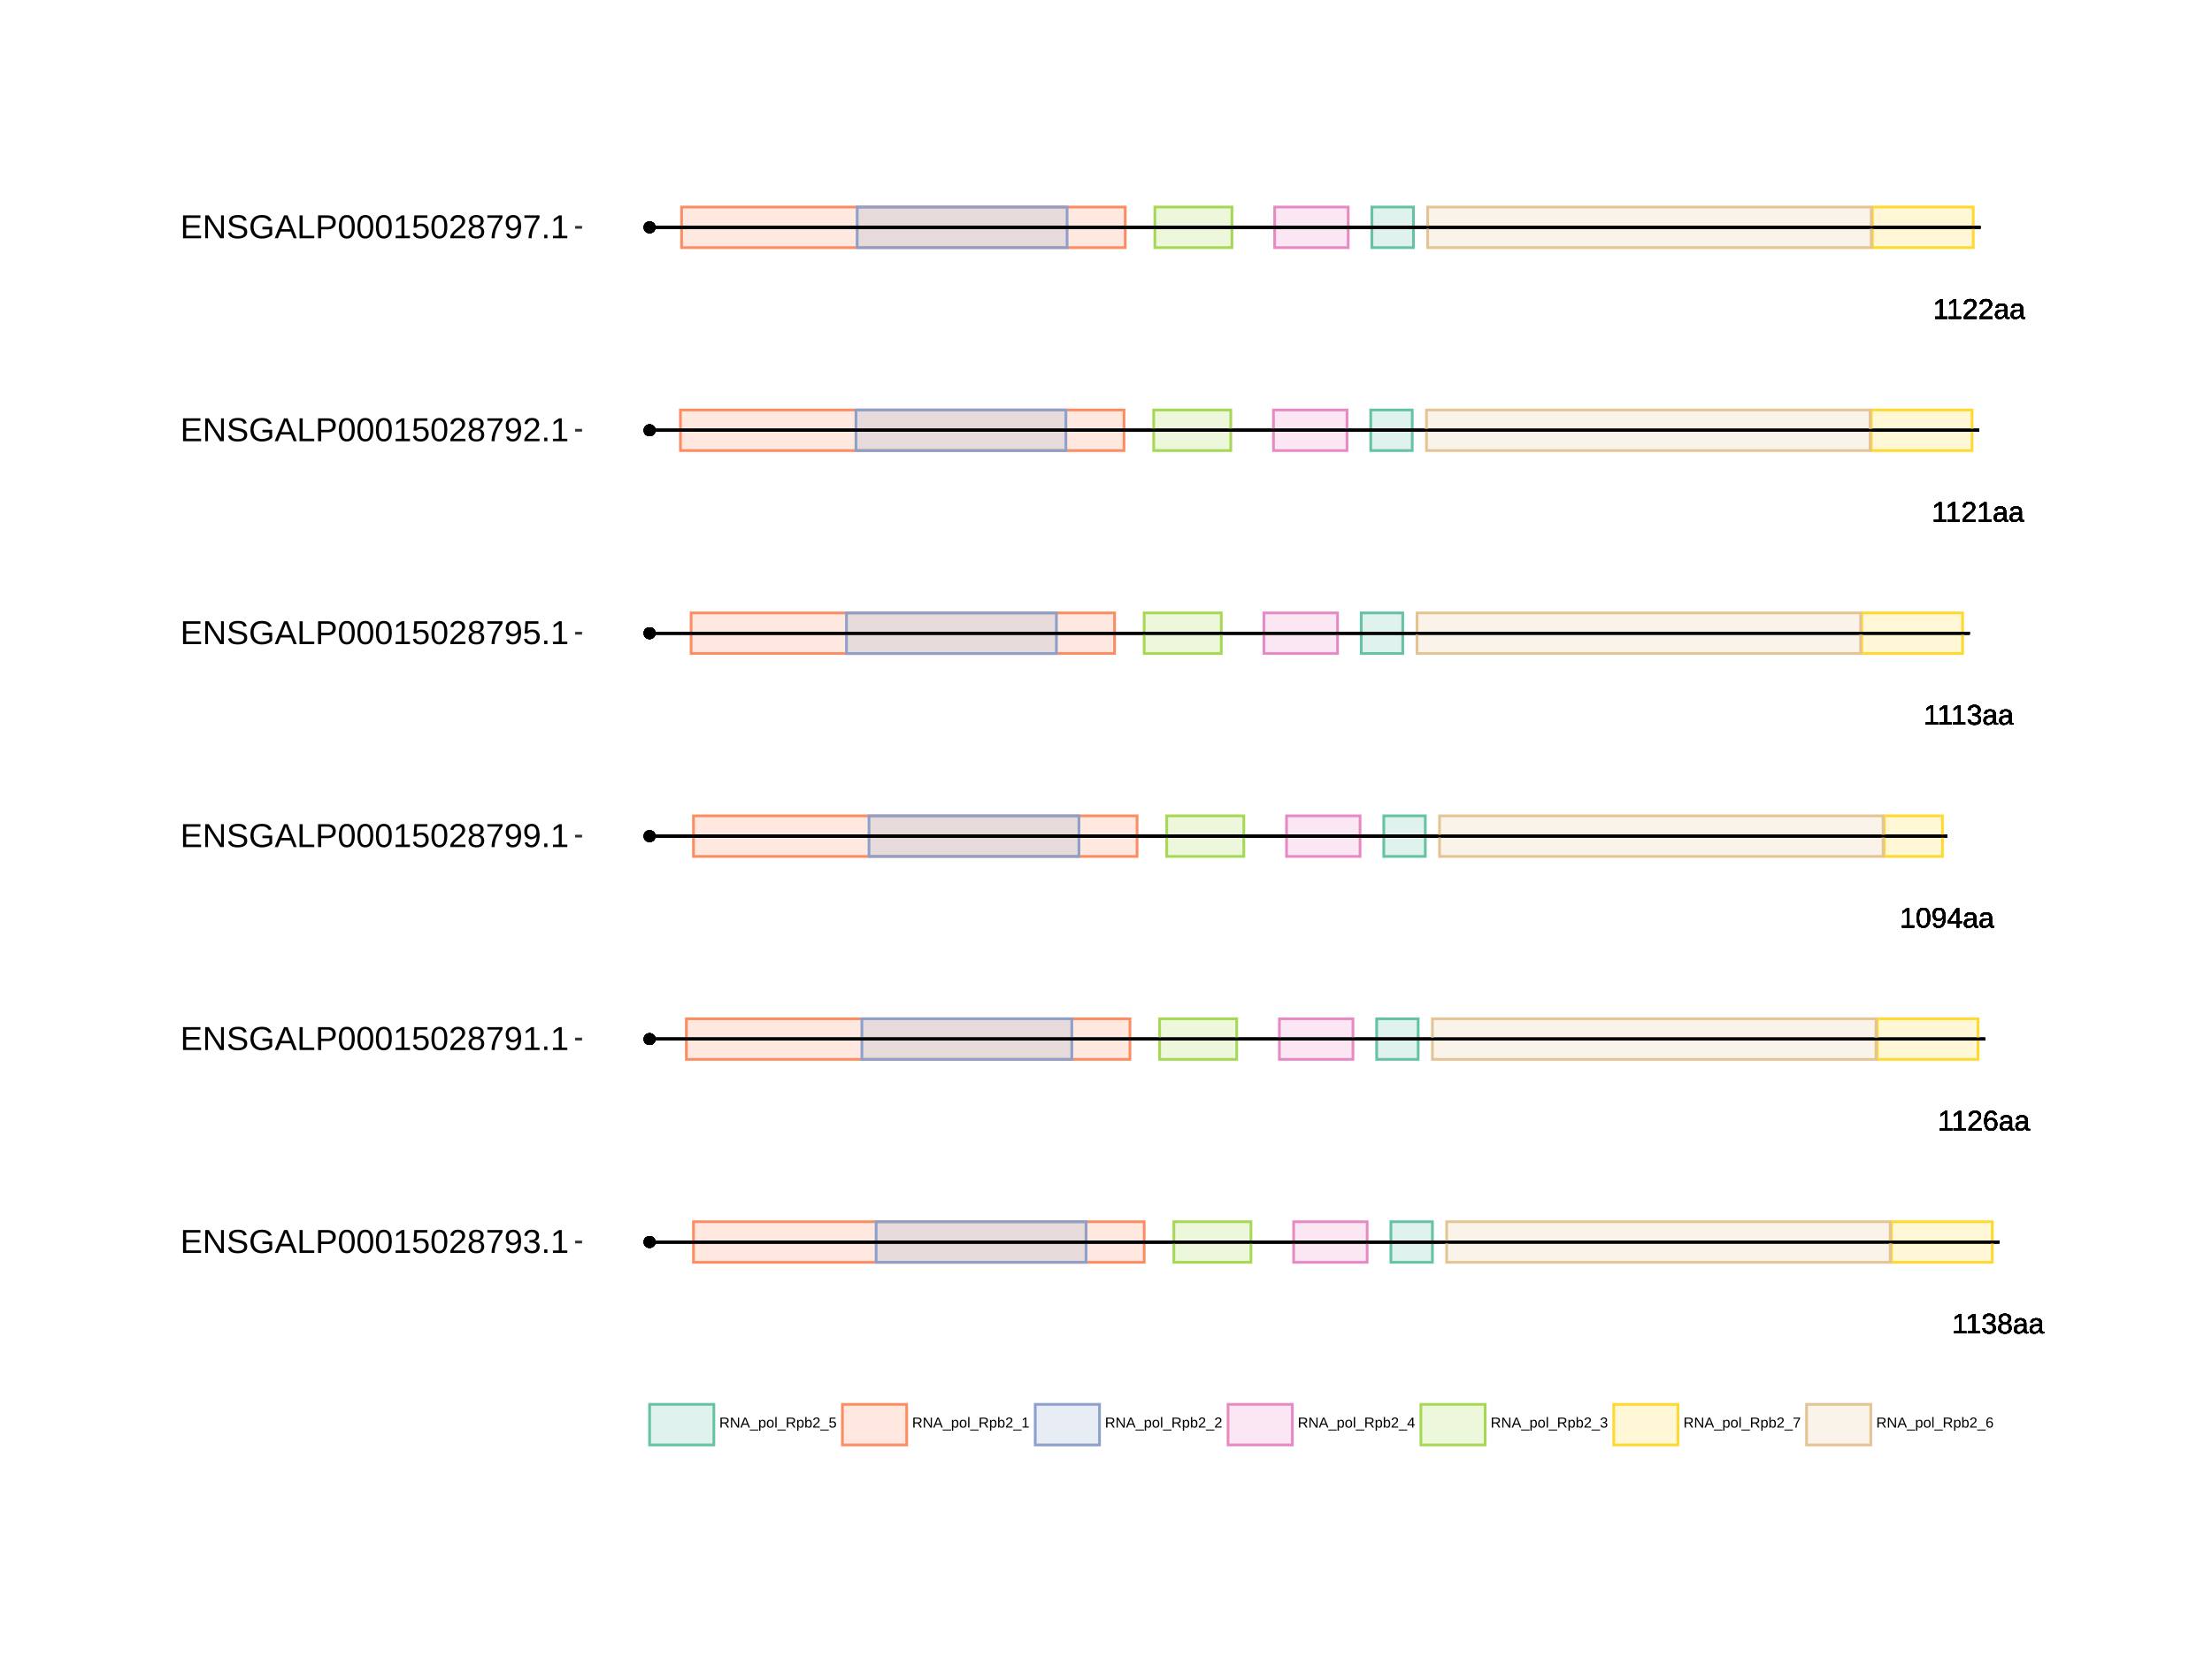 <?xml version="1.0" encoding="UTF-8"?>
<svg xmlns="http://www.w3.org/2000/svg" xmlns:xlink="http://www.w3.org/1999/xlink" width="864pt" height="648pt" viewBox="0 0 864 648" version="1.1">
<defs>
<g>
<symbol overflow="visible" id="glyph0-0">
<path style="stroke:none;" d="M 1.109 -7.594 L 7.172 -7.594 L 7.172 0 L 1.109 0 Z M 1.516 -7.188 L 1.516 -0.406 L 6.766 -0.406 L 6.766 -7.188 Z M 1.516 -7.188 "/>
</symbol>
<symbol overflow="visible" id="glyph0-1">
<path style="stroke:none;" d="M 0.844 0 L 0.844 -0.828 L 2.781 -0.828 L 2.781 -6.672 L 1.062 -5.453 L 1.062 -6.359 L 2.859 -7.594 L 3.75 -7.594 L 3.75 -0.828 L 5.609 -0.828 L 5.609 0 Z M 0.844 0 "/>
</symbol>
<symbol overflow="visible" id="glyph0-2">
<path style="stroke:none;" d="M 5.656 -2.094 C 5.656 -1.395 5.43 -0.852 4.984 -0.469 C 4.547 -0.082 3.91 0.109 3.078 0.109 C 2.305 0.109 1.691 -0.062 1.234 -0.406 C 0.773 -0.758 0.504 -1.273 0.422 -1.953 L 1.422 -2.047 C 1.555 -1.148 2.109 -0.703 3.078 -0.703 C 3.566 -0.703 3.953 -0.82 4.234 -1.062 C 4.516 -1.301 4.656 -1.656 4.656 -2.125 C 4.656 -2.539 4.492 -2.863 4.172 -3.094 C 3.848 -3.332 3.391 -3.453 2.797 -3.453 L 2.25 -3.453 L 2.25 -4.281 L 2.766 -4.281 C 3.305 -4.281 3.723 -4.395 4.016 -4.625 C 4.305 -4.863 4.453 -5.188 4.453 -5.594 C 4.453 -6 4.332 -6.32 4.094 -6.562 C 3.852 -6.801 3.5 -6.922 3.031 -6.922 C 2.602 -6.922 2.254 -6.805 1.984 -6.578 C 1.723 -6.359 1.57 -6.051 1.531 -5.656 L 0.547 -5.734 C 0.617 -6.359 0.875 -6.844 1.312 -7.188 C 1.758 -7.539 2.332 -7.719 3.031 -7.719 C 3.801 -7.719 4.395 -7.539 4.812 -7.188 C 5.238 -6.832 5.453 -6.336 5.453 -5.703 C 5.453 -5.211 5.316 -4.816 5.047 -4.516 C 4.773 -4.211 4.379 -4.008 3.859 -3.906 L 3.859 -3.875 C 4.422 -3.812 4.859 -3.617 5.172 -3.297 C 5.492 -2.984 5.656 -2.582 5.656 -2.094 Z M 5.656 -2.094 "/>
</symbol>
<symbol overflow="visible" id="glyph0-3">
<path style="stroke:none;" d="M 5.656 -2.125 C 5.656 -1.414 5.43 -0.863 4.984 -0.469 C 4.547 -0.082 3.91 0.109 3.078 0.109 C 2.266 0.109 1.629 -0.082 1.172 -0.469 C 0.711 -0.852 0.484 -1.398 0.484 -2.109 C 0.484 -2.609 0.625 -3.023 0.906 -3.359 C 1.188 -3.703 1.551 -3.906 2 -3.969 L 2 -4 C 1.582 -4.094 1.254 -4.301 1.016 -4.625 C 0.773 -4.945 0.656 -5.328 0.656 -5.766 C 0.656 -6.348 0.867 -6.816 1.297 -7.172 C 1.734 -7.535 2.316 -7.719 3.047 -7.719 C 3.797 -7.719 4.383 -7.539 4.812 -7.188 C 5.25 -6.832 5.469 -6.352 5.469 -5.75 C 5.469 -5.32 5.348 -4.941 5.109 -4.609 C 4.867 -4.285 4.539 -4.082 4.125 -4 L 4.125 -3.984 C 4.613 -3.91 4.988 -3.707 5.25 -3.375 C 5.52 -3.039 5.656 -2.625 5.656 -2.125 Z M 4.469 -5.703 C 4.469 -6.555 3.992 -6.984 3.047 -6.984 C 2.598 -6.984 2.254 -6.875 2.016 -6.656 C 1.773 -6.445 1.656 -6.129 1.656 -5.703 C 1.656 -5.266 1.773 -4.93 2.016 -4.703 C 2.266 -4.473 2.613 -4.359 3.062 -4.359 C 3.52 -4.359 3.867 -4.461 4.109 -4.672 C 4.348 -4.891 4.469 -5.234 4.469 -5.703 Z M 4.656 -2.219 C 4.656 -2.688 4.516 -3.039 4.234 -3.281 C 3.953 -3.52 3.555 -3.641 3.047 -3.641 C 2.555 -3.641 2.172 -3.508 1.891 -3.25 C 1.617 -2.988 1.484 -2.633 1.484 -2.188 C 1.484 -1.145 2.016 -0.625 3.078 -0.625 C 3.609 -0.625 4.004 -0.75 4.266 -1 C 4.523 -1.25 4.656 -1.656 4.656 -2.219 Z M 4.656 -2.219 "/>
</symbol>
<symbol overflow="visible" id="glyph0-4">
<path style="stroke:none;" d="M 2.234 0.109 C 1.648 0.109 1.207 -0.039 0.906 -0.344 C 0.613 -0.656 0.469 -1.082 0.469 -1.625 C 0.469 -2.227 0.664 -2.691 1.062 -3.016 C 1.457 -3.336 2.098 -3.508 2.984 -3.531 L 4.297 -3.562 L 4.297 -3.875 C 4.297 -4.352 4.191 -4.691 3.984 -4.891 C 3.785 -5.098 3.473 -5.203 3.047 -5.203 C 2.609 -5.203 2.289 -5.129 2.094 -4.984 C 1.895 -4.836 1.781 -4.602 1.75 -4.281 L 0.734 -4.375 C 0.891 -5.414 1.664 -5.938 3.062 -5.938 C 3.801 -5.938 4.352 -5.77 4.719 -5.438 C 5.094 -5.102 5.281 -4.617 5.281 -3.984 L 5.281 -1.469 C 5.281 -1.176 5.316 -0.957 5.391 -0.812 C 5.461 -0.664 5.609 -0.594 5.828 -0.594 C 5.922 -0.594 6.023 -0.609 6.141 -0.641 L 6.141 -0.031 C 5.898 0.02 5.648 0.047 5.391 0.047 C 5.035 0.047 4.773 -0.047 4.609 -0.234 C 4.441 -0.422 4.348 -0.711 4.328 -1.109 L 4.297 -1.109 C 4.047 -0.672 3.754 -0.359 3.422 -0.172 C 3.098 0.016 2.703 0.109 2.234 0.109 Z M 2.453 -0.625 C 2.805 -0.625 3.117 -0.703 3.391 -0.859 C 3.672 -1.023 3.891 -1.25 4.047 -1.531 C 4.211 -1.812 4.297 -2.102 4.297 -2.406 L 4.297 -2.875 L 3.234 -2.859 C 2.773 -2.848 2.426 -2.801 2.188 -2.719 C 1.957 -2.633 1.781 -2.5 1.656 -2.312 C 1.531 -2.133 1.469 -1.898 1.469 -1.609 C 1.469 -1.297 1.551 -1.051 1.719 -0.875 C 1.895 -0.707 2.141 -0.625 2.453 -0.625 Z M 2.453 -0.625 "/>
</symbol>
<symbol overflow="visible" id="glyph0-5">
<path style="stroke:none;" d="M 0.562 0 L 0.562 -0.688 C 0.738 -1.102 0.957 -1.473 1.219 -1.797 C 1.488 -2.117 1.77 -2.41 2.062 -2.672 C 2.352 -2.93 2.641 -3.172 2.922 -3.391 C 3.211 -3.617 3.473 -3.844 3.703 -4.062 C 3.93 -4.289 4.113 -4.523 4.25 -4.766 C 4.395 -5.016 4.469 -5.289 4.469 -5.594 C 4.469 -6.008 4.344 -6.332 4.094 -6.562 C 3.852 -6.801 3.516 -6.922 3.078 -6.922 C 2.672 -6.922 2.332 -6.805 2.062 -6.578 C 1.789 -6.348 1.633 -6.031 1.594 -5.625 L 0.594 -5.719 C 0.664 -6.332 0.922 -6.816 1.359 -7.172 C 1.805 -7.535 2.379 -7.719 3.078 -7.719 C 3.848 -7.719 4.438 -7.535 4.844 -7.172 C 5.258 -6.805 5.469 -6.289 5.469 -5.625 C 5.469 -5.332 5.398 -5.039 5.266 -4.75 C 5.129 -4.457 4.926 -4.164 4.656 -3.875 C 4.395 -3.582 3.891 -3.133 3.141 -2.531 C 2.723 -2.188 2.391 -1.879 2.141 -1.609 C 1.898 -1.336 1.727 -1.078 1.625 -0.828 L 5.594 -0.828 L 5.594 0 Z M 0.562 0 "/>
</symbol>
<symbol overflow="visible" id="glyph0-6">
<path style="stroke:none;" d="M 5.656 -2.484 C 5.656 -1.68 5.438 -1.047 5 -0.578 C 4.57 -0.117 3.973 0.109 3.203 0.109 C 2.348 0.109 1.691 -0.207 1.234 -0.844 C 0.785 -1.477 0.562 -2.406 0.562 -3.625 C 0.562 -4.938 0.797 -5.945 1.266 -6.656 C 1.734 -7.363 2.406 -7.719 3.281 -7.719 C 4.426 -7.719 5.148 -7.203 5.453 -6.172 L 4.516 -6 C 4.328 -6.613 3.91 -6.922 3.266 -6.922 C 2.711 -6.922 2.285 -6.66 1.984 -6.141 C 1.68 -5.629 1.531 -4.883 1.531 -3.906 C 1.707 -4.238 1.953 -4.488 2.266 -4.656 C 2.586 -4.82 2.957 -4.906 3.375 -4.906 C 4.07 -4.906 4.625 -4.688 5.031 -4.25 C 5.445 -3.812 5.656 -3.223 5.656 -2.484 Z M 4.672 -2.438 C 4.672 -2.988 4.535 -3.414 4.266 -3.719 C 3.992 -4.02 3.617 -4.172 3.141 -4.172 C 2.68 -4.172 2.312 -4.035 2.031 -3.766 C 1.758 -3.504 1.625 -3.141 1.625 -2.672 C 1.625 -2.086 1.766 -1.609 2.047 -1.234 C 2.336 -0.859 2.711 -0.672 3.172 -0.672 C 3.641 -0.672 4.004 -0.828 4.266 -1.141 C 4.535 -1.461 4.672 -1.895 4.672 -2.438 Z M 4.672 -2.438 "/>
</symbol>
<symbol overflow="visible" id="glyph0-7">
<path style="stroke:none;" d="M 5.719 -3.797 C 5.719 -2.535 5.492 -1.566 5.047 -0.891 C 4.598 -0.223 3.938 0.109 3.062 0.109 C 2.188 0.109 1.531 -0.223 1.094 -0.891 C 0.656 -1.555 0.438 -2.523 0.438 -3.797 C 0.438 -5.109 0.645 -6.086 1.062 -6.734 C 1.488 -7.391 2.164 -7.719 3.094 -7.719 C 3.988 -7.719 4.648 -7.383 5.078 -6.719 C 5.504 -6.062 5.719 -5.086 5.719 -3.797 Z M 4.719 -3.797 C 4.719 -4.898 4.594 -5.695 4.344 -6.188 C 4.094 -6.676 3.676 -6.922 3.094 -6.922 C 2.5 -6.922 2.066 -6.676 1.797 -6.188 C 1.535 -5.707 1.406 -4.91 1.406 -3.797 C 1.406 -2.723 1.535 -1.938 1.797 -1.438 C 2.066 -0.938 2.488 -0.688 3.062 -0.688 C 3.633 -0.688 4.051 -0.941 4.312 -1.453 C 4.582 -1.961 4.719 -2.742 4.719 -3.797 Z M 4.719 -3.797 "/>
</symbol>
<symbol overflow="visible" id="glyph0-8">
<path style="stroke:none;" d="M 5.625 -3.953 C 5.625 -2.648 5.383 -1.645 4.906 -0.938 C 4.426 -0.238 3.75 0.109 2.875 0.109 C 2.281 0.109 1.801 -0.016 1.438 -0.266 C 1.082 -0.516 0.828 -0.922 0.672 -1.484 L 1.609 -1.625 C 1.797 -0.988 2.223 -0.672 2.891 -0.672 C 3.441 -0.672 3.867 -0.93 4.172 -1.453 C 4.484 -1.973 4.645 -2.711 4.656 -3.672 C 4.508 -3.348 4.258 -3.086 3.906 -2.891 C 3.562 -2.691 3.18 -2.594 2.766 -2.594 C 2.086 -2.594 1.539 -2.828 1.125 -3.297 C 0.719 -3.766 0.516 -4.383 0.516 -5.156 C 0.516 -5.945 0.738 -6.57 1.188 -7.031 C 1.633 -7.488 2.254 -7.719 3.047 -7.719 C 3.891 -7.719 4.531 -7.406 4.969 -6.781 C 5.406 -6.156 5.625 -5.211 5.625 -3.953 Z M 4.562 -4.891 C 4.562 -5.504 4.422 -5.992 4.141 -6.359 C 3.859 -6.734 3.484 -6.922 3.016 -6.922 C 2.547 -6.922 2.176 -6.758 1.906 -6.438 C 1.633 -6.125 1.5 -5.695 1.5 -5.156 C 1.5 -4.602 1.633 -4.164 1.906 -3.844 C 2.176 -3.52 2.539 -3.359 3 -3.359 C 3.281 -3.359 3.539 -3.422 3.781 -3.547 C 4.02 -3.68 4.207 -3.863 4.344 -4.094 C 4.488 -4.32 4.562 -4.586 4.562 -4.891 Z M 4.562 -4.891 "/>
</symbol>
<symbol overflow="visible" id="glyph0-9">
<path style="stroke:none;" d="M 4.75 -1.719 L 4.75 0 L 3.828 0 L 3.828 -1.719 L 0.25 -1.719 L 0.25 -2.469 L 3.734 -7.594 L 4.75 -7.594 L 4.75 -2.484 L 5.812 -2.484 L 5.812 -1.719 Z M 3.828 -6.5 C 3.828 -6.477 3.781 -6.383 3.688 -6.219 C 3.594 -6.051 3.52 -5.93 3.469 -5.859 L 1.531 -3 L 1.234 -2.594 L 1.156 -2.484 L 3.828 -2.484 Z M 3.828 -6.5 "/>
</symbol>
<symbol overflow="visible" id="glyph1-0">
<path style="stroke:none;" d="M 0.562 -3.906 L 3.688 -3.906 L 3.688 0 L 0.562 0 Z M 0.781 -3.703 L 0.781 -0.219 L 3.484 -0.219 L 3.484 -3.703 Z M 0.781 -3.703 "/>
</symbol>
<symbol overflow="visible" id="glyph1-1">
<path style="stroke:none;" d="M 3.234 0 L 2.219 -1.625 L 1 -1.625 L 1 0 L 0.469 0 L 0.469 -3.906 L 2.312 -3.906 C 2.75 -3.906 3.086 -3.805 3.328 -3.609 C 3.566 -3.422 3.688 -3.148 3.688 -2.797 C 3.688 -2.504 3.602 -2.258 3.438 -2.062 C 3.27 -1.863 3.035 -1.738 2.734 -1.688 L 3.844 0 Z M 3.156 -2.781 C 3.156 -3.008 3.078 -3.18 2.922 -3.297 C 2.766 -3.422 2.539 -3.484 2.25 -3.484 L 1 -3.484 L 1 -2.047 L 2.281 -2.047 C 2.562 -2.047 2.773 -2.109 2.922 -2.234 C 3.078 -2.367 3.156 -2.551 3.156 -2.781 Z M 3.156 -2.781 "/>
</symbol>
<symbol overflow="visible" id="glyph1-2">
<path style="stroke:none;" d="M 3 0 L 0.906 -3.328 L 0.922 -3.062 L 0.938 -2.594 L 0.938 0 L 0.469 0 L 0.469 -3.906 L 1.078 -3.906 L 3.203 -0.562 C 3.18 -0.926 3.172 -1.188 3.172 -1.344 L 3.172 -3.906 L 3.641 -3.906 L 3.641 0 Z M 3 0 "/>
</symbol>
<symbol overflow="visible" id="glyph1-3">
<path style="stroke:none;" d="M 3.234 0 L 2.797 -1.141 L 1.016 -1.141 L 0.562 0 L 0.016 0 L 1.609 -3.906 L 2.203 -3.906 L 3.781 0 Z M 1.906 -3.516 L 1.875 -3.438 C 1.832 -3.281 1.766 -3.082 1.672 -2.844 L 1.172 -1.562 L 2.641 -1.562 L 2.141 -2.844 C 2.086 -2.977 2.035 -3.125 1.984 -3.281 Z M 1.906 -3.516 "/>
</symbol>
<symbol overflow="visible" id="glyph1-4">
<path style="stroke:none;" d="M -0.094 1.125 L -0.094 0.766 L 3.234 0.766 L 3.234 1.125 Z M -0.094 1.125 "/>
</symbol>
<symbol overflow="visible" id="glyph1-5">
<path style="stroke:none;" d="M 2.922 -1.516 C 2.922 -0.461 2.551 0.062 1.812 0.062 C 1.352 0.062 1.047 -0.113 0.891 -0.469 L 0.875 -0.469 C 0.883 -0.445 0.891 -0.289 0.891 0 L 0.891 1.188 L 0.391 1.188 L 0.391 -2.391 C 0.391 -2.703 0.379 -2.906 0.359 -3 L 0.844 -3 C 0.852 -3 0.859 -2.973 0.859 -2.922 C 0.859 -2.879 0.859 -2.812 0.859 -2.719 C 0.867 -2.625 0.875 -2.555 0.875 -2.516 L 0.891 -2.516 C 0.973 -2.703 1.086 -2.836 1.234 -2.922 C 1.379 -3.016 1.57 -3.062 1.812 -3.062 C 2.188 -3.062 2.461 -2.938 2.641 -2.688 C 2.828 -2.438 2.922 -2.047 2.922 -1.516 Z M 2.406 -1.5 C 2.406 -1.926 2.348 -2.227 2.234 -2.406 C 2.117 -2.582 1.938 -2.672 1.688 -2.672 C 1.488 -2.672 1.332 -2.629 1.219 -2.547 C 1.113 -2.461 1.031 -2.332 0.969 -2.156 C 0.914 -1.977 0.891 -1.75 0.891 -1.469 C 0.891 -1.07 0.953 -0.781 1.078 -0.594 C 1.203 -0.406 1.406 -0.312 1.688 -0.312 C 1.938 -0.312 2.117 -0.398 2.234 -0.578 C 2.348 -0.766 2.406 -1.07 2.406 -1.5 Z M 2.406 -1.5 "/>
</symbol>
<symbol overflow="visible" id="glyph1-6">
<path style="stroke:none;" d="M 2.922 -1.5 C 2.922 -0.977 2.805 -0.586 2.578 -0.328 C 2.348 -0.066 2.008 0.062 1.562 0.062 C 1.125 0.062 0.789 -0.07 0.562 -0.344 C 0.344 -0.613 0.234 -1 0.234 -1.5 C 0.234 -2.539 0.68 -3.062 1.578 -3.062 C 2.047 -3.062 2.383 -2.93 2.594 -2.672 C 2.812 -2.422 2.922 -2.031 2.922 -1.5 Z M 2.406 -1.5 C 2.406 -1.914 2.344 -2.219 2.219 -2.406 C 2.094 -2.594 1.883 -2.688 1.594 -2.688 C 1.301 -2.688 1.086 -2.586 0.953 -2.391 C 0.828 -2.203 0.766 -1.906 0.766 -1.5 C 0.766 -1.102 0.828 -0.805 0.953 -0.609 C 1.086 -0.41 1.289 -0.312 1.562 -0.312 C 1.863 -0.312 2.078 -0.406 2.203 -0.594 C 2.336 -0.789 2.406 -1.094 2.406 -1.5 Z M 2.406 -1.5 "/>
</symbol>
<symbol overflow="visible" id="glyph1-7">
<path style="stroke:none;" d="M 0.391 0 L 0.391 -4.125 L 0.891 -4.125 L 0.891 0 Z M 0.391 0 "/>
</symbol>
<symbol overflow="visible" id="glyph1-8">
<path style="stroke:none;" d="M 2.922 -1.516 C 2.922 -0.461 2.551 0.062 1.812 0.062 C 1.594 0.062 1.406 0.02 1.25 -0.062 C 1.102 -0.145 0.984 -0.281 0.891 -0.469 L 0.875 -0.469 C 0.875 -0.406 0.867 -0.316 0.859 -0.203 C 0.859 -0.086 0.852 -0.02 0.844 0 L 0.359 0 C 0.379 -0.102 0.391 -0.312 0.391 -0.625 L 0.391 -4.125 L 0.891 -4.125 L 0.891 -2.953 C 0.891 -2.828 0.883 -2.68 0.875 -2.516 L 0.891 -2.516 C 0.973 -2.711 1.094 -2.852 1.25 -2.938 C 1.406 -3.02 1.594 -3.062 1.812 -3.062 C 2.195 -3.062 2.477 -2.93 2.656 -2.672 C 2.832 -2.422 2.922 -2.035 2.922 -1.516 Z M 2.406 -1.5 C 2.406 -1.914 2.348 -2.211 2.234 -2.391 C 2.117 -2.578 1.938 -2.672 1.688 -2.672 C 1.406 -2.672 1.203 -2.57 1.078 -2.375 C 0.953 -2.188 0.891 -1.883 0.891 -1.469 C 0.891 -1.07 0.953 -0.781 1.078 -0.594 C 1.203 -0.406 1.406 -0.312 1.688 -0.312 C 1.938 -0.312 2.117 -0.406 2.234 -0.594 C 2.348 -0.781 2.406 -1.082 2.406 -1.5 Z M 2.406 -1.5 "/>
</symbol>
<symbol overflow="visible" id="glyph1-9">
<path style="stroke:none;" d="M 0.281 0 L 0.281 -0.359 C 0.375 -0.566 0.488 -0.754 0.625 -0.922 C 0.758 -1.086 0.898 -1.238 1.047 -1.375 C 1.203 -1.508 1.352 -1.633 1.5 -1.75 C 1.656 -1.863 1.789 -1.977 1.906 -2.094 C 2.02 -2.207 2.113 -2.328 2.188 -2.453 C 2.258 -2.578 2.297 -2.719 2.297 -2.875 C 2.297 -3.094 2.234 -3.258 2.109 -3.375 C 1.984 -3.5 1.812 -3.562 1.594 -3.562 C 1.375 -3.562 1.195 -3.504 1.062 -3.391 C 0.926 -3.273 0.844 -3.113 0.812 -2.906 L 0.312 -2.953 C 0.344 -3.266 0.473 -3.508 0.703 -3.688 C 0.93 -3.875 1.227 -3.969 1.594 -3.969 C 1.988 -3.969 2.289 -3.875 2.5 -3.688 C 2.707 -3.5 2.812 -3.238 2.812 -2.906 C 2.812 -2.75 2.773 -2.594 2.703 -2.438 C 2.641 -2.289 2.539 -2.141 2.406 -1.984 C 2.27 -1.836 2.004 -1.609 1.609 -1.297 C 1.398 -1.117 1.234 -0.961 1.109 -0.828 C 0.984 -0.691 0.891 -0.555 0.828 -0.422 L 2.875 -0.422 L 2.875 0 Z M 0.281 0 "/>
</symbol>
<symbol overflow="visible" id="glyph1-10">
<path style="stroke:none;" d="M 2.922 -1.281 C 2.922 -0.863 2.797 -0.535 2.547 -0.297 C 2.305 -0.055 1.969 0.062 1.531 0.062 C 1.164 0.062 0.867 -0.016 0.641 -0.172 C 0.422 -0.336 0.285 -0.57 0.234 -0.875 L 0.734 -0.938 C 0.836 -0.551 1.109 -0.359 1.547 -0.359 C 1.816 -0.359 2.023 -0.438 2.172 -0.594 C 2.328 -0.758 2.406 -0.984 2.406 -1.266 C 2.406 -1.516 2.328 -1.711 2.172 -1.859 C 2.023 -2.016 1.82 -2.094 1.562 -2.094 C 1.426 -2.094 1.297 -2.066 1.172 -2.016 C 1.055 -1.973 0.941 -1.906 0.828 -1.812 L 0.344 -1.812 L 0.469 -3.906 L 2.703 -3.906 L 2.703 -3.484 L 0.922 -3.484 L 0.859 -2.25 C 1.066 -2.414 1.332 -2.5 1.656 -2.5 C 2.039 -2.5 2.348 -2.383 2.578 -2.156 C 2.805 -1.926 2.922 -1.633 2.922 -1.281 Z M 2.922 -1.281 "/>
</symbol>
<symbol overflow="visible" id="glyph1-11">
<path style="stroke:none;" d="M 0.438 0 L 0.438 -0.422 L 1.438 -0.422 L 1.438 -3.438 L 0.547 -2.812 L 0.547 -3.281 L 1.469 -3.906 L 1.938 -3.906 L 1.938 -0.422 L 2.891 -0.422 L 2.891 0 Z M 0.438 0 "/>
</symbol>
<symbol overflow="visible" id="glyph1-12">
<path style="stroke:none;" d="M 2.453 -0.891 L 2.453 0 L 1.969 0 L 1.969 -0.891 L 0.125 -0.891 L 0.125 -1.281 L 1.922 -3.906 L 2.453 -3.906 L 2.453 -1.281 L 3 -1.281 L 3 -0.891 Z M 1.969 -3.344 C 1.969 -3.332 1.941 -3.285 1.891 -3.203 C 1.848 -3.117 1.812 -3.055 1.781 -3.016 L 0.781 -1.547 L 0.641 -1.328 L 0.594 -1.281 L 1.969 -1.281 Z M 1.969 -3.344 "/>
</symbol>
<symbol overflow="visible" id="glyph1-13">
<path style="stroke:none;" d="M 2.906 -1.078 C 2.906 -0.711 2.789 -0.43 2.562 -0.234 C 2.332 -0.035 2.004 0.062 1.578 0.062 C 1.18 0.062 0.863 -0.023 0.625 -0.203 C 0.395 -0.391 0.258 -0.656 0.219 -1 L 0.734 -1.047 C 0.797 -0.586 1.078 -0.359 1.578 -0.359 C 1.836 -0.359 2.035 -0.422 2.172 -0.547 C 2.316 -0.672 2.391 -0.852 2.391 -1.094 C 2.391 -1.312 2.305 -1.477 2.141 -1.594 C 1.984 -1.719 1.75 -1.781 1.438 -1.781 L 1.156 -1.781 L 1.156 -2.203 L 1.422 -2.203 C 1.703 -2.203 1.914 -2.258 2.062 -2.375 C 2.219 -2.5 2.297 -2.664 2.297 -2.875 C 2.297 -3.094 2.234 -3.258 2.109 -3.375 C 1.984 -3.5 1.801 -3.562 1.562 -3.562 C 1.344 -3.562 1.16 -3.504 1.016 -3.391 C 0.879 -3.273 0.801 -3.113 0.781 -2.906 L 0.281 -2.953 C 0.32 -3.273 0.457 -3.523 0.688 -3.703 C 0.914 -3.879 1.207 -3.969 1.562 -3.969 C 1.957 -3.969 2.266 -3.875 2.484 -3.688 C 2.703 -3.508 2.812 -3.258 2.812 -2.938 C 2.812 -2.688 2.738 -2.484 2.594 -2.328 C 2.457 -2.172 2.254 -2.066 1.984 -2.016 L 1.984 -2 C 2.273 -1.969 2.5 -1.867 2.656 -1.703 C 2.82 -1.535 2.906 -1.328 2.906 -1.078 Z M 2.906 -1.078 "/>
</symbol>
<symbol overflow="visible" id="glyph1-14">
<path style="stroke:none;" d="M 2.875 -3.5 C 2.477 -2.895 2.195 -2.414 2.031 -2.062 C 1.863 -1.719 1.738 -1.379 1.656 -1.047 C 1.57 -0.711 1.531 -0.363 1.531 0 L 1.016 0 C 1.016 -0.5 1.117 -1.023 1.328 -1.578 C 1.547 -2.129 1.898 -2.766 2.391 -3.484 L 0.297 -3.484 L 0.297 -3.906 L 2.875 -3.906 Z M 2.875 -3.5 "/>
</symbol>
<symbol overflow="visible" id="glyph1-15">
<path style="stroke:none;" d="M 2.906 -1.281 C 2.906 -0.863 2.789 -0.535 2.562 -0.297 C 2.344 -0.055 2.039 0.062 1.656 0.062 C 1.207 0.062 0.863 -0.098 0.625 -0.422 C 0.395 -0.754 0.281 -1.234 0.281 -1.859 C 0.281 -2.535 0.398 -3.055 0.641 -3.422 C 0.891 -3.785 1.238 -3.969 1.688 -3.969 C 2.281 -3.969 2.656 -3.703 2.812 -3.172 L 2.328 -3.094 C 2.234 -3.406 2.02 -3.562 1.688 -3.562 C 1.395 -3.562 1.172 -3.426 1.016 -3.156 C 0.859 -2.895 0.781 -2.516 0.781 -2.016 C 0.875 -2.18 1.004 -2.305 1.172 -2.391 C 1.336 -2.484 1.523 -2.531 1.734 -2.531 C 2.098 -2.531 2.383 -2.414 2.594 -2.188 C 2.801 -1.969 2.906 -1.664 2.906 -1.281 Z M 2.406 -1.266 C 2.406 -1.547 2.332 -1.758 2.188 -1.906 C 2.051 -2.062 1.859 -2.141 1.609 -2.141 C 1.379 -2.141 1.191 -2.07 1.047 -1.938 C 0.898 -1.801 0.828 -1.613 0.828 -1.375 C 0.828 -1.07 0.898 -0.82 1.047 -0.625 C 1.203 -0.438 1.398 -0.344 1.641 -0.344 C 1.879 -0.344 2.066 -0.422 2.203 -0.578 C 2.336 -0.742 2.406 -0.973 2.406 -1.266 Z M 2.406 -1.266 "/>
</symbol>
<symbol overflow="visible" id="glyph2-0">
<path style="stroke:none;" d="M 1.297 -8.938 L 8.438 -8.938 L 8.438 0 L 1.297 0 Z M 1.781 -8.469 L 1.781 -0.484 L 7.953 -0.484 L 7.953 -8.469 Z M 1.781 -8.469 "/>
</symbol>
<symbol overflow="visible" id="glyph2-1">
<path style="stroke:none;" d="M 1.062 0 L 1.062 -8.938 L 7.859 -8.938 L 7.859 -7.953 L 2.281 -7.953 L 2.281 -5.078 L 7.469 -5.078 L 7.469 -4.109 L 2.281 -4.109 L 2.281 -0.984 L 8.109 -0.984 L 8.109 0 Z M 1.062 0 "/>
</symbol>
<symbol overflow="visible" id="glyph2-2">
<path style="stroke:none;" d="M 6.875 0 L 2.078 -7.625 L 2.109 -7 L 2.141 -5.938 L 2.141 0 L 1.062 0 L 1.062 -8.938 L 2.469 -8.938 L 7.312 -1.281 C 7.258 -2.102 7.234 -2.703 7.234 -3.078 L 7.234 -8.938 L 8.328 -8.938 L 8.328 0 Z M 6.875 0 "/>
</symbol>
<symbol overflow="visible" id="glyph2-3">
<path style="stroke:none;" d="M 8.078 -2.469 C 8.078 -1.645 7.754 -1.004 7.109 -0.547 C 6.461 -0.098 5.551 0.125 4.375 0.125 C 2.195 0.125 0.938 -0.629 0.594 -2.141 L 1.766 -2.375 C 1.898 -1.844 2.188 -1.445 2.625 -1.188 C 3.062 -0.938 3.66 -0.812 4.422 -0.812 C 5.203 -0.812 5.805 -0.945 6.234 -1.219 C 6.66 -1.488 6.875 -1.883 6.875 -2.406 C 6.875 -2.695 6.805 -2.93 6.672 -3.109 C 6.535 -3.297 6.348 -3.445 6.109 -3.562 C 5.867 -3.688 5.582 -3.785 5.25 -3.859 C 4.914 -3.941 4.547 -4.031 4.141 -4.125 C 3.43 -4.281 2.895 -4.438 2.531 -4.594 C 2.164 -4.75 1.875 -4.922 1.656 -5.109 C 1.445 -5.305 1.285 -5.535 1.172 -5.797 C 1.066 -6.055 1.016 -6.352 1.016 -6.688 C 1.016 -7.445 1.305 -8.035 1.891 -8.453 C 2.473 -8.867 3.312 -9.078 4.406 -9.078 C 5.414 -9.078 6.191 -8.922 6.734 -8.609 C 7.273 -8.297 7.648 -7.766 7.859 -7.016 L 6.672 -6.812 C 6.535 -7.281 6.285 -7.617 5.922 -7.828 C 5.555 -8.047 5.047 -8.156 4.391 -8.156 C 3.672 -8.156 3.125 -8.035 2.75 -7.797 C 2.375 -7.566 2.188 -7.219 2.188 -6.75 C 2.188 -6.469 2.258 -6.238 2.406 -6.062 C 2.551 -5.883 2.758 -5.734 3.031 -5.609 C 3.312 -5.484 3.863 -5.328 4.688 -5.141 C 4.957 -5.078 5.227 -5.016 5.5 -4.953 C 5.781 -4.891 6.047 -4.812 6.297 -4.719 C 6.547 -4.625 6.773 -4.516 6.984 -4.391 C 7.203 -4.273 7.391 -4.129 7.547 -3.953 C 7.711 -3.773 7.844 -3.562 7.938 -3.312 C 8.031 -3.07 8.078 -2.789 8.078 -2.469 Z M 8.078 -2.469 "/>
</symbol>
<symbol overflow="visible" id="glyph2-4">
<path style="stroke:none;" d="M 0.656 -4.516 C 0.656 -5.961 1.039 -7.082 1.812 -7.875 C 2.594 -8.676 3.691 -9.078 5.109 -9.078 C 6.098 -9.078 6.898 -8.91 7.516 -8.578 C 8.129 -8.242 8.602 -7.707 8.938 -6.969 L 7.781 -6.625 C 7.531 -7.133 7.18 -7.504 6.734 -7.734 C 6.285 -7.973 5.734 -8.094 5.078 -8.094 C 4.035 -8.094 3.242 -7.781 2.703 -7.156 C 2.16 -6.531 1.891 -5.648 1.891 -4.516 C 1.891 -3.379 2.176 -2.484 2.75 -1.828 C 3.332 -1.18 4.133 -0.859 5.156 -0.859 C 5.738 -0.859 6.281 -0.945 6.781 -1.125 C 7.289 -1.301 7.707 -1.539 8.031 -1.844 L 8.031 -3.453 L 5.344 -3.453 L 5.344 -4.469 L 9.141 -4.469 L 9.141 -1.391 C 8.672 -0.91 8.086 -0.535 7.391 -0.266 C 6.703 -0.004 5.957 0.125 5.156 0.125 C 4.227 0.125 3.426 -0.055 2.75 -0.422 C 2.07 -0.797 1.551 -1.332 1.188 -2.031 C 0.832 -2.738 0.656 -3.566 0.656 -4.516 Z M 0.656 -4.516 "/>
</symbol>
<symbol overflow="visible" id="glyph2-5">
<path style="stroke:none;" d="M 7.406 0 L 6.391 -2.609 L 2.312 -2.609 L 1.281 0 L 0.031 0 L 3.672 -8.938 L 5.047 -8.938 L 8.641 0 Z M 4.344 -8.031 L 4.297 -7.859 C 4.18 -7.504 4.023 -7.051 3.828 -6.5 L 2.672 -3.562 L 6.031 -3.562 L 4.875 -6.516 C 4.758 -6.805 4.641 -7.133 4.516 -7.5 Z M 4.344 -8.031 "/>
</symbol>
<symbol overflow="visible" id="glyph2-6">
<path style="stroke:none;" d="M 1.062 0 L 1.062 -8.938 L 2.281 -8.938 L 2.281 -0.984 L 6.797 -0.984 L 6.797 0 Z M 1.062 0 "/>
</symbol>
<symbol overflow="visible" id="glyph2-7">
<path style="stroke:none;" d="M 7.984 -6.25 C 7.984 -5.406 7.707 -4.734 7.156 -4.234 C 6.602 -3.734 5.852 -3.484 4.906 -3.484 L 2.281 -3.484 L 2.281 0 L 1.062 0 L 1.062 -8.938 L 4.828 -8.938 C 5.828 -8.938 6.602 -8.703 7.156 -8.234 C 7.707 -7.766 7.984 -7.102 7.984 -6.25 Z M 6.766 -6.234 C 6.766 -7.391 6.07 -7.969 4.688 -7.969 L 2.281 -7.969 L 2.281 -4.438 L 4.734 -4.438 C 6.086 -4.438 6.766 -5.035 6.766 -6.234 Z M 6.766 -6.234 "/>
</symbol>
<symbol overflow="visible" id="glyph2-8">
<path style="stroke:none;" d="M 6.719 -4.469 C 6.719 -2.977 6.453 -1.836 5.922 -1.047 C 5.398 -0.266 4.625 0.125 3.594 0.125 C 2.57 0.125 1.801 -0.266 1.281 -1.047 C 0.77 -1.828 0.516 -2.969 0.516 -4.469 C 0.516 -6.008 0.766 -7.16 1.266 -7.922 C 1.766 -8.691 2.555 -9.078 3.641 -9.078 C 4.691 -9.078 5.469 -8.688 5.969 -7.906 C 6.469 -7.133 6.719 -5.988 6.719 -4.469 Z M 5.562 -4.469 C 5.562 -5.758 5.41 -6.695 5.109 -7.281 C 4.816 -7.863 4.328 -8.156 3.641 -8.156 C 2.93 -8.156 2.422 -7.867 2.109 -7.297 C 1.805 -6.723 1.656 -5.781 1.656 -4.469 C 1.656 -3.207 1.812 -2.281 2.125 -1.688 C 2.438 -1.102 2.93 -0.812 3.609 -0.812 C 4.285 -0.812 4.781 -1.109 5.094 -1.703 C 5.406 -2.305 5.562 -3.227 5.562 -4.469 Z M 5.562 -4.469 "/>
</symbol>
<symbol overflow="visible" id="glyph2-9">
<path style="stroke:none;" d="M 0.984 0 L 0.984 -0.969 L 3.266 -0.969 L 3.266 -7.859 L 1.25 -6.406 L 1.25 -7.484 L 3.359 -8.938 L 4.422 -8.938 L 4.422 -0.969 L 6.594 -0.969 L 6.594 0 Z M 0.984 0 "/>
</symbol>
<symbol overflow="visible" id="glyph2-10">
<path style="stroke:none;" d="M 6.688 -2.906 C 6.688 -1.969 6.406 -1.227 5.844 -0.688 C 5.281 -0.145 4.504 0.125 3.516 0.125 C 2.68 0.125 2.004 -0.055 1.484 -0.422 C 0.973 -0.785 0.648 -1.312 0.516 -2 L 1.672 -2.141 C 1.91 -1.254 2.531 -0.812 3.531 -0.812 C 4.145 -0.812 4.625 -0.992 4.969 -1.359 C 5.32 -1.734 5.5 -2.242 5.5 -2.891 C 5.5 -3.453 5.32 -3.906 4.969 -4.25 C 4.625 -4.602 4.156 -4.781 3.562 -4.781 C 3.25 -4.781 2.957 -4.727 2.688 -4.625 C 2.426 -4.531 2.16 -4.363 1.891 -4.125 L 0.781 -4.125 L 1.078 -8.938 L 6.156 -8.938 L 6.156 -7.969 L 2.125 -7.969 L 1.953 -5.141 C 2.441 -5.516 3.055 -5.703 3.797 -5.703 C 4.672 -5.703 5.367 -5.441 5.891 -4.922 C 6.422 -4.41 6.688 -3.738 6.688 -2.906 Z M 6.688 -2.906 "/>
</symbol>
<symbol overflow="visible" id="glyph2-11">
<path style="stroke:none;" d="M 0.656 0 L 0.656 -0.812 C 0.875 -1.301 1.133 -1.734 1.438 -2.109 C 1.75 -2.492 2.078 -2.836 2.422 -3.141 C 2.766 -3.453 3.102 -3.738 3.438 -4 C 3.781 -4.258 4.086 -4.52 4.359 -4.781 C 4.629 -5.051 4.848 -5.328 5.016 -5.609 C 5.18 -5.898 5.266 -6.227 5.266 -6.594 C 5.266 -7.082 5.117 -7.461 4.828 -7.734 C 4.547 -8.004 4.145 -8.141 3.625 -8.141 C 3.145 -8.141 2.742 -8.004 2.422 -7.734 C 2.109 -7.473 1.926 -7.102 1.875 -6.625 L 0.703 -6.734 C 0.785 -7.453 1.086 -8.02 1.609 -8.438 C 2.141 -8.863 2.812 -9.078 3.625 -9.078 C 4.531 -9.078 5.223 -8.863 5.703 -8.438 C 6.191 -8.008 6.438 -7.406 6.438 -6.625 C 6.438 -6.281 6.352 -5.938 6.188 -5.594 C 6.031 -5.25 5.797 -4.906 5.484 -4.562 C 5.172 -4.219 4.57 -3.688 3.688 -2.969 C 3.207 -2.57 2.82 -2.211 2.531 -1.891 C 2.238 -1.578 2.031 -1.27 1.906 -0.969 L 6.578 -0.969 L 6.578 0 Z M 0.656 0 "/>
</symbol>
<symbol overflow="visible" id="glyph2-12">
<path style="stroke:none;" d="M 6.672 -2.5 C 6.672 -1.664 6.406 -1.02 5.875 -0.562 C 5.352 -0.102 4.602 0.125 3.625 0.125 C 2.664 0.125 1.914 -0.098 1.375 -0.547 C 0.832 -1.004 0.562 -1.648 0.562 -2.484 C 0.562 -3.066 0.727 -3.555 1.062 -3.953 C 1.395 -4.348 1.82 -4.586 2.344 -4.672 L 2.344 -4.703 C 1.863 -4.816 1.484 -5.062 1.203 -5.438 C 0.922 -5.82 0.781 -6.27 0.781 -6.781 C 0.781 -7.469 1.031 -8.02 1.531 -8.438 C 2.039 -8.863 2.727 -9.078 3.594 -9.078 C 4.469 -9.078 5.16 -8.867 5.672 -8.453 C 6.18 -8.035 6.438 -7.473 6.438 -6.766 C 6.438 -6.254 6.297 -5.805 6.016 -5.422 C 5.734 -5.047 5.348 -4.812 4.859 -4.719 L 4.859 -4.688 C 5.43 -4.594 5.875 -4.348 6.188 -3.953 C 6.508 -3.566 6.672 -3.082 6.672 -2.5 Z M 5.25 -6.703 C 5.25 -7.723 4.695 -8.234 3.594 -8.234 C 3.051 -8.234 2.641 -8.102 2.359 -7.844 C 2.078 -7.594 1.938 -7.211 1.938 -6.703 C 1.938 -6.191 2.082 -5.801 2.375 -5.531 C 2.664 -5.27 3.078 -5.141 3.609 -5.141 C 4.141 -5.141 4.547 -5.258 4.828 -5.5 C 5.109 -5.75 5.25 -6.148 5.25 -6.703 Z M 5.484 -2.609 C 5.484 -3.16 5.316 -3.578 4.984 -3.859 C 4.648 -4.141 4.188 -4.281 3.594 -4.281 C 3.008 -4.281 2.555 -4.129 2.234 -3.828 C 1.91 -3.523 1.75 -3.109 1.75 -2.578 C 1.75 -1.348 2.375 -0.734 3.625 -0.734 C 4.25 -0.734 4.711 -0.879 5.016 -1.172 C 5.328 -1.473 5.484 -1.953 5.484 -2.609 Z M 5.484 -2.609 "/>
</symbol>
<symbol overflow="visible" id="glyph2-13">
<path style="stroke:none;" d="M 6.578 -8.016 C 5.66 -6.617 5.016 -5.523 4.641 -4.734 C 4.266 -3.941 3.984 -3.16 3.797 -2.391 C 3.609 -1.617 3.516 -0.82 3.516 0 L 2.312 0 C 2.312 -1.145 2.551 -2.348 3.031 -3.609 C 3.52 -4.867 4.332 -6.32 5.469 -7.969 L 0.672 -7.969 L 0.672 -8.938 L 6.578 -8.938 Z M 6.578 -8.016 "/>
</symbol>
<symbol overflow="visible" id="glyph2-14">
<path style="stroke:none;" d="M 6.609 -4.656 C 6.609 -3.113 6.328 -1.93 5.766 -1.109 C 5.211 -0.285 4.414 0.125 3.375 0.125 C 2.676 0.125 2.113 -0.02 1.688 -0.312 C 1.27 -0.602 0.973 -1.078 0.797 -1.734 L 1.891 -1.906 C 2.117 -1.164 2.617 -0.797 3.391 -0.797 C 4.047 -0.797 4.551 -1.098 4.906 -1.703 C 5.27 -2.316 5.461 -3.188 5.484 -4.312 C 5.316 -3.938 5.023 -3.629 4.609 -3.391 C 4.203 -3.16 3.754 -3.047 3.266 -3.047 C 2.461 -3.047 1.816 -3.32 1.328 -3.875 C 0.848 -4.426 0.609 -5.156 0.609 -6.062 C 0.609 -7 0.867 -7.734 1.391 -8.266 C 1.922 -8.805 2.656 -9.078 3.594 -9.078 C 4.582 -9.078 5.332 -8.707 5.844 -7.969 C 6.352 -7.238 6.609 -6.133 6.609 -4.656 Z M 5.375 -5.75 C 5.375 -6.477 5.207 -7.062 4.875 -7.5 C 4.539 -7.938 4.098 -8.156 3.547 -8.156 C 2.992 -8.156 2.555 -7.969 2.234 -7.594 C 1.922 -7.219 1.766 -6.707 1.766 -6.062 C 1.766 -5.414 1.922 -4.898 2.234 -4.516 C 2.555 -4.141 2.988 -3.953 3.531 -3.953 C 3.863 -3.953 4.172 -4.023 4.453 -4.172 C 4.734 -4.328 4.957 -4.539 5.125 -4.812 C 5.289 -5.094 5.375 -5.406 5.375 -5.75 Z M 5.375 -5.75 "/>
</symbol>
<symbol overflow="visible" id="glyph2-15">
<path style="stroke:none;" d="M 6.656 -2.469 C 6.656 -1.645 6.391 -1.004 5.859 -0.547 C 5.336 -0.098 4.594 0.125 3.625 0.125 C 2.719 0.125 1.992 -0.078 1.453 -0.484 C 0.91 -0.891 0.594 -1.492 0.5 -2.297 L 1.672 -2.406 C 1.828 -1.344 2.477 -0.812 3.625 -0.812 C 4.195 -0.812 4.645 -0.953 4.969 -1.234 C 5.301 -1.523 5.469 -1.945 5.469 -2.5 C 5.469 -2.988 5.281 -3.367 4.906 -3.641 C 4.531 -3.922 3.988 -4.062 3.281 -4.062 L 2.641 -4.062 L 2.641 -5.047 L 3.266 -5.047 C 3.891 -5.047 4.375 -5.18 4.719 -5.453 C 5.062 -5.723 5.234 -6.102 5.234 -6.594 C 5.234 -7.07 5.094 -7.445 4.812 -7.719 C 4.531 -8 4.113 -8.141 3.562 -8.141 C 3.062 -8.141 2.656 -8.008 2.344 -7.75 C 2.031 -7.488 1.848 -7.125 1.797 -6.656 L 0.641 -6.75 C 0.734 -7.477 1.039 -8.047 1.562 -8.453 C 2.082 -8.867 2.754 -9.078 3.578 -9.078 C 4.473 -9.078 5.164 -8.867 5.656 -8.453 C 6.156 -8.035 6.406 -7.453 6.406 -6.703 C 6.406 -6.141 6.242 -5.676 5.922 -5.312 C 5.609 -4.957 5.145 -4.719 4.531 -4.594 L 4.531 -4.562 C 5.207 -4.488 5.727 -4.266 6.094 -3.891 C 6.469 -3.516 6.656 -3.039 6.656 -2.469 Z M 6.656 -2.469 "/>
</symbol>
<symbol overflow="visible" id="glyph2-16">
<path style="stroke:none;" d="M 1.188 0 L 1.188 -1.391 L 2.422 -1.391 L 2.422 0 Z M 1.188 0 "/>
</symbol>
</g>
</defs>
<g id="surface1">
<rect x="0" y="0" width="864" height="648" style="fill:rgb(100%,100%,100%);fill-opacity:1;stroke:none;"/>
<rect x="0" y="0" width="864" height="648" style="fill:rgb(100%,100%,100%);fill-opacity:1;stroke:none;"/>
<path style="fill:none;stroke-width:1.067;stroke-linecap:round;stroke-linejoin:round;stroke:rgb(100%,100%,100%);stroke-opacity:1;stroke-miterlimit:10;" d="M 0 648 L 864 648 L 864 0 L 0 0 Z M 0 648 "/>
<path style="fill-rule:nonzero;fill:rgb(0%,0%,0%);fill-opacity:1;stroke-width:0.709;stroke-linecap:round;stroke-linejoin:round;stroke:rgb(0%,0%,0%);stroke-opacity:1;stroke-miterlimit:10;" d="M 255.68 485.125 C 255.68 487.73 251.77 487.73 251.77 485.125 C 251.77 482.52 255.68 482.52 255.68 485.125 "/>
<path style="fill-rule:nonzero;fill:rgb(0%,0%,0%);fill-opacity:1;stroke-width:0.709;stroke-linecap:round;stroke-linejoin:round;stroke:rgb(0%,0%,0%);stroke-opacity:1;stroke-miterlimit:10;" d="M 255.68 485.125 C 255.68 487.73 251.77 487.73 251.77 485.125 C 251.77 482.52 255.68 482.52 255.68 485.125 "/>
<path style="fill-rule:nonzero;fill:rgb(0%,0%,0%);fill-opacity:1;stroke-width:0.709;stroke-linecap:round;stroke-linejoin:round;stroke:rgb(0%,0%,0%);stroke-opacity:1;stroke-miterlimit:10;" d="M 255.68 485.125 C 255.68 487.73 251.77 487.73 251.77 485.125 C 251.77 482.52 255.68 482.52 255.68 485.125 "/>
<path style="fill-rule:nonzero;fill:rgb(0%,0%,0%);fill-opacity:1;stroke-width:0.709;stroke-linecap:round;stroke-linejoin:round;stroke:rgb(0%,0%,0%);stroke-opacity:1;stroke-miterlimit:10;" d="M 255.68 485.125 C 255.68 487.73 251.77 487.73 251.77 485.125 C 251.77 482.52 255.68 482.52 255.68 485.125 "/>
<path style="fill-rule:nonzero;fill:rgb(0%,0%,0%);fill-opacity:1;stroke-width:0.709;stroke-linecap:round;stroke-linejoin:round;stroke:rgb(0%,0%,0%);stroke-opacity:1;stroke-miterlimit:10;" d="M 255.68 485.125 C 255.68 487.73 251.77 487.73 251.77 485.125 C 251.77 482.52 255.68 482.52 255.68 485.125 "/>
<path style="fill-rule:nonzero;fill:rgb(0%,0%,0%);fill-opacity:1;stroke-width:0.709;stroke-linecap:round;stroke-linejoin:round;stroke:rgb(0%,0%,0%);stroke-opacity:1;stroke-miterlimit:10;" d="M 255.68 485.125 C 255.68 487.73 251.77 487.73 251.77 485.125 C 251.77 482.52 255.68 482.52 255.68 485.125 "/>
<path style="fill-rule:nonzero;fill:rgb(0%,0%,0%);fill-opacity:1;stroke-width:0.709;stroke-linecap:round;stroke-linejoin:round;stroke:rgb(0%,0%,0%);stroke-opacity:1;stroke-miterlimit:10;" d="M 255.68 485.125 C 255.68 487.73 251.77 487.73 251.77 485.125 C 251.77 482.52 255.68 482.52 255.68 485.125 "/>
<path style="fill-rule:nonzero;fill:rgb(0%,0%,0%);fill-opacity:1;stroke-width:0.709;stroke-linecap:round;stroke-linejoin:round;stroke:rgb(0%,0%,0%);stroke-opacity:1;stroke-miterlimit:10;" d="M 255.68 405.859 C 255.68 408.465 251.77 408.465 251.77 405.859 C 251.77 403.254 255.68 403.254 255.68 405.859 "/>
<path style="fill-rule:nonzero;fill:rgb(0%,0%,0%);fill-opacity:1;stroke-width:0.709;stroke-linecap:round;stroke-linejoin:round;stroke:rgb(0%,0%,0%);stroke-opacity:1;stroke-miterlimit:10;" d="M 255.68 405.859 C 255.68 408.465 251.77 408.465 251.77 405.859 C 251.77 403.254 255.68 403.254 255.68 405.859 "/>
<path style="fill-rule:nonzero;fill:rgb(0%,0%,0%);fill-opacity:1;stroke-width:0.709;stroke-linecap:round;stroke-linejoin:round;stroke:rgb(0%,0%,0%);stroke-opacity:1;stroke-miterlimit:10;" d="M 255.68 405.859 C 255.68 408.465 251.77 408.465 251.77 405.859 C 251.77 403.254 255.68 403.254 255.68 405.859 "/>
<path style="fill-rule:nonzero;fill:rgb(0%,0%,0%);fill-opacity:1;stroke-width:0.709;stroke-linecap:round;stroke-linejoin:round;stroke:rgb(0%,0%,0%);stroke-opacity:1;stroke-miterlimit:10;" d="M 255.68 405.859 C 255.68 408.465 251.77 408.465 251.77 405.859 C 251.77 403.254 255.68 403.254 255.68 405.859 "/>
<path style="fill-rule:nonzero;fill:rgb(0%,0%,0%);fill-opacity:1;stroke-width:0.709;stroke-linecap:round;stroke-linejoin:round;stroke:rgb(0%,0%,0%);stroke-opacity:1;stroke-miterlimit:10;" d="M 255.68 405.859 C 255.68 408.465 251.77 408.465 251.77 405.859 C 251.77 403.254 255.68 403.254 255.68 405.859 "/>
<path style="fill-rule:nonzero;fill:rgb(0%,0%,0%);fill-opacity:1;stroke-width:0.709;stroke-linecap:round;stroke-linejoin:round;stroke:rgb(0%,0%,0%);stroke-opacity:1;stroke-miterlimit:10;" d="M 255.68 405.859 C 255.68 408.465 251.77 408.465 251.77 405.859 C 251.77 403.254 255.68 403.254 255.68 405.859 "/>
<path style="fill-rule:nonzero;fill:rgb(0%,0%,0%);fill-opacity:1;stroke-width:0.709;stroke-linecap:round;stroke-linejoin:round;stroke:rgb(0%,0%,0%);stroke-opacity:1;stroke-miterlimit:10;" d="M 255.68 405.859 C 255.68 408.465 251.77 408.465 251.77 405.859 C 251.77 403.254 255.68 403.254 255.68 405.859 "/>
<path style="fill-rule:nonzero;fill:rgb(0%,0%,0%);fill-opacity:1;stroke-width:0.709;stroke-linecap:round;stroke-linejoin:round;stroke:rgb(0%,0%,0%);stroke-opacity:1;stroke-miterlimit:10;" d="M 255.68 326.594 C 255.68 329.199 251.77 329.199 251.77 326.594 C 251.77 323.988 255.68 323.988 255.68 326.594 "/>
<path style="fill-rule:nonzero;fill:rgb(0%,0%,0%);fill-opacity:1;stroke-width:0.709;stroke-linecap:round;stroke-linejoin:round;stroke:rgb(0%,0%,0%);stroke-opacity:1;stroke-miterlimit:10;" d="M 255.68 326.594 C 255.68 329.199 251.77 329.199 251.77 326.594 C 251.77 323.988 255.68 323.988 255.68 326.594 "/>
<path style="fill-rule:nonzero;fill:rgb(0%,0%,0%);fill-opacity:1;stroke-width:0.709;stroke-linecap:round;stroke-linejoin:round;stroke:rgb(0%,0%,0%);stroke-opacity:1;stroke-miterlimit:10;" d="M 255.68 326.594 C 255.68 329.199 251.77 329.199 251.77 326.594 C 251.77 323.988 255.68 323.988 255.68 326.594 "/>
<path style="fill-rule:nonzero;fill:rgb(0%,0%,0%);fill-opacity:1;stroke-width:0.709;stroke-linecap:round;stroke-linejoin:round;stroke:rgb(0%,0%,0%);stroke-opacity:1;stroke-miterlimit:10;" d="M 255.68 326.594 C 255.68 329.199 251.77 329.199 251.77 326.594 C 251.77 323.988 255.68 323.988 255.68 326.594 "/>
<path style="fill-rule:nonzero;fill:rgb(0%,0%,0%);fill-opacity:1;stroke-width:0.709;stroke-linecap:round;stroke-linejoin:round;stroke:rgb(0%,0%,0%);stroke-opacity:1;stroke-miterlimit:10;" d="M 255.68 326.594 C 255.68 329.199 251.77 329.199 251.77 326.594 C 251.77 323.988 255.68 323.988 255.68 326.594 "/>
<path style="fill-rule:nonzero;fill:rgb(0%,0%,0%);fill-opacity:1;stroke-width:0.709;stroke-linecap:round;stroke-linejoin:round;stroke:rgb(0%,0%,0%);stroke-opacity:1;stroke-miterlimit:10;" d="M 255.68 326.594 C 255.68 329.199 251.77 329.199 251.77 326.594 C 251.77 323.988 255.68 323.988 255.68 326.594 "/>
<path style="fill-rule:nonzero;fill:rgb(0%,0%,0%);fill-opacity:1;stroke-width:0.709;stroke-linecap:round;stroke-linejoin:round;stroke:rgb(0%,0%,0%);stroke-opacity:1;stroke-miterlimit:10;" d="M 255.68 326.594 C 255.68 329.199 251.77 329.199 251.77 326.594 C 251.77 323.988 255.68 323.988 255.68 326.594 "/>
<path style="fill-rule:nonzero;fill:rgb(0%,0%,0%);fill-opacity:1;stroke-width:0.709;stroke-linecap:round;stroke-linejoin:round;stroke:rgb(0%,0%,0%);stroke-opacity:1;stroke-miterlimit:10;" d="M 255.68 247.328 C 255.68 249.934 251.77 249.934 251.77 247.328 C 251.77 244.723 255.68 244.723 255.68 247.328 "/>
<path style="fill-rule:nonzero;fill:rgb(0%,0%,0%);fill-opacity:1;stroke-width:0.709;stroke-linecap:round;stroke-linejoin:round;stroke:rgb(0%,0%,0%);stroke-opacity:1;stroke-miterlimit:10;" d="M 255.68 247.328 C 255.68 249.934 251.77 249.934 251.77 247.328 C 251.77 244.723 255.68 244.723 255.68 247.328 "/>
<path style="fill-rule:nonzero;fill:rgb(0%,0%,0%);fill-opacity:1;stroke-width:0.709;stroke-linecap:round;stroke-linejoin:round;stroke:rgb(0%,0%,0%);stroke-opacity:1;stroke-miterlimit:10;" d="M 255.68 247.328 C 255.68 249.934 251.77 249.934 251.77 247.328 C 251.77 244.723 255.68 244.723 255.68 247.328 "/>
<path style="fill-rule:nonzero;fill:rgb(0%,0%,0%);fill-opacity:1;stroke-width:0.709;stroke-linecap:round;stroke-linejoin:round;stroke:rgb(0%,0%,0%);stroke-opacity:1;stroke-miterlimit:10;" d="M 255.68 247.328 C 255.68 249.934 251.77 249.934 251.77 247.328 C 251.77 244.723 255.68 244.723 255.68 247.328 "/>
<path style="fill-rule:nonzero;fill:rgb(0%,0%,0%);fill-opacity:1;stroke-width:0.709;stroke-linecap:round;stroke-linejoin:round;stroke:rgb(0%,0%,0%);stroke-opacity:1;stroke-miterlimit:10;" d="M 255.68 247.328 C 255.68 249.934 251.77 249.934 251.77 247.328 C 251.77 244.723 255.68 244.723 255.68 247.328 "/>
<path style="fill-rule:nonzero;fill:rgb(0%,0%,0%);fill-opacity:1;stroke-width:0.709;stroke-linecap:round;stroke-linejoin:round;stroke:rgb(0%,0%,0%);stroke-opacity:1;stroke-miterlimit:10;" d="M 255.68 247.328 C 255.68 249.934 251.77 249.934 251.77 247.328 C 251.77 244.723 255.68 244.723 255.68 247.328 "/>
<path style="fill-rule:nonzero;fill:rgb(0%,0%,0%);fill-opacity:1;stroke-width:0.709;stroke-linecap:round;stroke-linejoin:round;stroke:rgb(0%,0%,0%);stroke-opacity:1;stroke-miterlimit:10;" d="M 255.68 247.328 C 255.68 249.934 251.77 249.934 251.77 247.328 C 251.77 244.723 255.68 244.723 255.68 247.328 "/>
<path style="fill-rule:nonzero;fill:rgb(0%,0%,0%);fill-opacity:1;stroke-width:0.709;stroke-linecap:round;stroke-linejoin:round;stroke:rgb(0%,0%,0%);stroke-opacity:1;stroke-miterlimit:10;" d="M 255.68 168.062 C 255.68 170.668 251.77 170.668 251.77 168.062 C 251.77 165.457 255.68 165.457 255.68 168.062 "/>
<path style="fill-rule:nonzero;fill:rgb(0%,0%,0%);fill-opacity:1;stroke-width:0.709;stroke-linecap:round;stroke-linejoin:round;stroke:rgb(0%,0%,0%);stroke-opacity:1;stroke-miterlimit:10;" d="M 255.68 168.062 C 255.68 170.668 251.77 170.668 251.77 168.062 C 251.77 165.457 255.68 165.457 255.68 168.062 "/>
<path style="fill-rule:nonzero;fill:rgb(0%,0%,0%);fill-opacity:1;stroke-width:0.709;stroke-linecap:round;stroke-linejoin:round;stroke:rgb(0%,0%,0%);stroke-opacity:1;stroke-miterlimit:10;" d="M 255.68 168.062 C 255.68 170.668 251.77 170.668 251.77 168.062 C 251.77 165.457 255.68 165.457 255.68 168.062 "/>
<path style="fill-rule:nonzero;fill:rgb(0%,0%,0%);fill-opacity:1;stroke-width:0.709;stroke-linecap:round;stroke-linejoin:round;stroke:rgb(0%,0%,0%);stroke-opacity:1;stroke-miterlimit:10;" d="M 255.68 168.062 C 255.68 170.668 251.77 170.668 251.77 168.062 C 251.77 165.457 255.68 165.457 255.68 168.062 "/>
<path style="fill-rule:nonzero;fill:rgb(0%,0%,0%);fill-opacity:1;stroke-width:0.709;stroke-linecap:round;stroke-linejoin:round;stroke:rgb(0%,0%,0%);stroke-opacity:1;stroke-miterlimit:10;" d="M 255.68 168.062 C 255.68 170.668 251.77 170.668 251.77 168.062 C 251.77 165.457 255.68 165.457 255.68 168.062 "/>
<path style="fill-rule:nonzero;fill:rgb(0%,0%,0%);fill-opacity:1;stroke-width:0.709;stroke-linecap:round;stroke-linejoin:round;stroke:rgb(0%,0%,0%);stroke-opacity:1;stroke-miterlimit:10;" d="M 255.68 168.062 C 255.68 170.668 251.77 170.668 251.77 168.062 C 251.77 165.457 255.68 165.457 255.68 168.062 "/>
<path style="fill-rule:nonzero;fill:rgb(0%,0%,0%);fill-opacity:1;stroke-width:0.709;stroke-linecap:round;stroke-linejoin:round;stroke:rgb(0%,0%,0%);stroke-opacity:1;stroke-miterlimit:10;" d="M 255.68 168.062 C 255.68 170.668 251.77 170.668 251.77 168.062 C 251.77 165.457 255.68 165.457 255.68 168.062 "/>
<path style="fill-rule:nonzero;fill:rgb(0%,0%,0%);fill-opacity:1;stroke-width:0.709;stroke-linecap:round;stroke-linejoin:round;stroke:rgb(0%,0%,0%);stroke-opacity:1;stroke-miterlimit:10;" d="M 255.68 88.797 C 255.68 91.402 251.77 91.402 251.77 88.797 C 251.77 86.188 255.68 86.188 255.68 88.797 "/>
<path style="fill-rule:nonzero;fill:rgb(0%,0%,0%);fill-opacity:1;stroke-width:0.709;stroke-linecap:round;stroke-linejoin:round;stroke:rgb(0%,0%,0%);stroke-opacity:1;stroke-miterlimit:10;" d="M 255.68 88.797 C 255.68 91.402 251.77 91.402 251.77 88.797 C 251.77 86.188 255.68 86.188 255.68 88.797 "/>
<path style="fill-rule:nonzero;fill:rgb(0%,0%,0%);fill-opacity:1;stroke-width:0.709;stroke-linecap:round;stroke-linejoin:round;stroke:rgb(0%,0%,0%);stroke-opacity:1;stroke-miterlimit:10;" d="M 255.68 88.797 C 255.68 91.402 251.77 91.402 251.77 88.797 C 251.77 86.188 255.68 86.188 255.68 88.797 "/>
<path style="fill-rule:nonzero;fill:rgb(0%,0%,0%);fill-opacity:1;stroke-width:0.709;stroke-linecap:round;stroke-linejoin:round;stroke:rgb(0%,0%,0%);stroke-opacity:1;stroke-miterlimit:10;" d="M 255.68 88.797 C 255.68 91.402 251.77 91.402 251.77 88.797 C 251.77 86.188 255.68 86.188 255.68 88.797 "/>
<path style="fill-rule:nonzero;fill:rgb(0%,0%,0%);fill-opacity:1;stroke-width:0.709;stroke-linecap:round;stroke-linejoin:round;stroke:rgb(0%,0%,0%);stroke-opacity:1;stroke-miterlimit:10;" d="M 255.68 88.797 C 255.68 91.402 251.77 91.402 251.77 88.797 C 251.77 86.188 255.68 86.188 255.68 88.797 "/>
<path style="fill-rule:nonzero;fill:rgb(0%,0%,0%);fill-opacity:1;stroke-width:0.709;stroke-linecap:round;stroke-linejoin:round;stroke:rgb(0%,0%,0%);stroke-opacity:1;stroke-miterlimit:10;" d="M 255.68 88.797 C 255.68 91.402 251.77 91.402 251.77 88.797 C 251.77 86.188 255.68 86.188 255.68 88.797 "/>
<path style="fill-rule:nonzero;fill:rgb(0%,0%,0%);fill-opacity:1;stroke-width:0.709;stroke-linecap:round;stroke-linejoin:round;stroke:rgb(0%,0%,0%);stroke-opacity:1;stroke-miterlimit:10;" d="M 255.68 88.797 C 255.68 91.402 251.77 91.402 251.77 88.797 C 251.77 86.188 255.68 86.188 255.68 88.797 "/>
<path style="fill-rule:nonzero;fill:rgb(40%,76.078%,64.706%);fill-opacity:0.2;stroke-width:1.067;stroke-linecap:square;stroke-linejoin:miter;stroke:rgb(40%,76.078%,64.706%);stroke-opacity:1;stroke-miterlimit:10;" d="M 543.281 477.199 L 559.496 477.199 L 559.496 493.051 L 543.281 493.051 Z M 543.281 477.199 "/>
<path style="fill:none;stroke-width:1.067;stroke-linecap:butt;stroke-linejoin:round;stroke:rgb(0%,0%,0%);stroke-opacity:1;stroke-miterlimit:10;" d="M 253.727 485.125 L 780.945 485.125 "/>
<g style="fill:rgb(0%,0%,0%);fill-opacity:1;">
  <use xlink:href="#glyph0-1" x="762.445" y="520.825"/>
  <use xlink:href="#glyph0-1" x="767.765" y="520.825"/>
  <use xlink:href="#glyph0-2" x="773.904" y="520.825"/>
  <use xlink:href="#glyph0-3" x="780.044" y="520.825"/>
  <use xlink:href="#glyph0-4" x="786.184" y="520.825"/>
  <use xlink:href="#glyph0-4" x="792.323" y="520.825"/>
</g>
<path style="fill-rule:nonzero;fill:rgb(98.824%,55.294%,38.431%);fill-opacity:0.2;stroke-width:1.067;stroke-linecap:square;stroke-linejoin:miter;stroke:rgb(98.824%,55.294%,38.431%);stroke-opacity:1;stroke-miterlimit:10;" d="M 270.867 477.199 L 446.918 477.199 L 446.918 493.051 L 270.867 493.051 Z M 270.867 477.199 "/>
<path style="fill:none;stroke-width:1.067;stroke-linecap:butt;stroke-linejoin:round;stroke:rgb(0%,0%,0%);stroke-opacity:1;stroke-miterlimit:10;" d="M 253.727 485.125 L 780.945 485.125 "/>
<g style="fill:rgb(0%,0%,0%);fill-opacity:1;">
  <use xlink:href="#glyph0-1" x="762.445" y="520.825"/>
  <use xlink:href="#glyph0-1" x="767.765" y="520.825"/>
  <use xlink:href="#glyph0-2" x="773.904" y="520.825"/>
  <use xlink:href="#glyph0-3" x="780.044" y="520.825"/>
  <use xlink:href="#glyph0-4" x="786.184" y="520.825"/>
  <use xlink:href="#glyph0-4" x="792.323" y="520.825"/>
</g>
<path style="fill-rule:nonzero;fill:rgb(55.294%,62.745%,79.608%);fill-opacity:0.2;stroke-width:1.067;stroke-linecap:square;stroke-linejoin:miter;stroke:rgb(55.294%,62.745%,79.608%);stroke-opacity:1;stroke-miterlimit:10;" d="M 342.215 477.199 L 424.215 477.199 L 424.215 493.051 L 342.215 493.051 Z M 342.215 477.199 "/>
<path style="fill:none;stroke-width:1.067;stroke-linecap:butt;stroke-linejoin:round;stroke:rgb(0%,0%,0%);stroke-opacity:1;stroke-miterlimit:10;" d="M 253.727 485.125 L 780.945 485.125 "/>
<g style="fill:rgb(0%,0%,0%);fill-opacity:1;">
  <use xlink:href="#glyph0-1" x="762.445" y="520.825"/>
  <use xlink:href="#glyph0-1" x="767.765" y="520.825"/>
  <use xlink:href="#glyph0-2" x="773.904" y="520.825"/>
  <use xlink:href="#glyph0-3" x="780.044" y="520.825"/>
  <use xlink:href="#glyph0-4" x="786.184" y="520.825"/>
  <use xlink:href="#glyph0-4" x="792.323" y="520.825"/>
</g>
<path style="fill-rule:nonzero;fill:rgb(90.588%,54.118%,76.471%);fill-opacity:0.2;stroke-width:1.067;stroke-linecap:square;stroke-linejoin:miter;stroke:rgb(90.588%,54.118%,76.471%);stroke-opacity:1;stroke-miterlimit:10;" d="M 505.289 477.199 L 534.012 477.199 L 534.012 493.051 L 505.289 493.051 Z M 505.289 477.199 "/>
<path style="fill:none;stroke-width:1.067;stroke-linecap:butt;stroke-linejoin:round;stroke:rgb(0%,0%,0%);stroke-opacity:1;stroke-miterlimit:10;" d="M 253.727 485.125 L 780.945 485.125 "/>
<g style="fill:rgb(0%,0%,0%);fill-opacity:1;">
  <use xlink:href="#glyph0-1" x="762.445" y="520.825"/>
  <use xlink:href="#glyph0-1" x="767.765" y="520.825"/>
  <use xlink:href="#glyph0-2" x="773.904" y="520.825"/>
  <use xlink:href="#glyph0-3" x="780.044" y="520.825"/>
  <use xlink:href="#glyph0-4" x="786.184" y="520.825"/>
  <use xlink:href="#glyph0-4" x="792.323" y="520.825"/>
</g>
<path style="fill-rule:nonzero;fill:rgb(65.098%,84.706%,32.941%);fill-opacity:0.2;stroke-width:1.067;stroke-linecap:square;stroke-linejoin:miter;stroke:rgb(65.098%,84.706%,32.941%);stroke-opacity:1;stroke-miterlimit:10;" d="M 458.5 477.199 L 488.613 477.199 L 488.613 493.051 L 458.5 493.051 Z M 458.5 477.199 "/>
<path style="fill:none;stroke-width:1.067;stroke-linecap:butt;stroke-linejoin:round;stroke:rgb(0%,0%,0%);stroke-opacity:1;stroke-miterlimit:10;" d="M 253.727 485.125 L 780.945 485.125 "/>
<g style="fill:rgb(0%,0%,0%);fill-opacity:1;">
  <use xlink:href="#glyph0-1" x="762.445" y="520.825"/>
  <use xlink:href="#glyph0-1" x="767.765" y="520.825"/>
  <use xlink:href="#glyph0-2" x="773.904" y="520.825"/>
  <use xlink:href="#glyph0-3" x="780.044" y="520.825"/>
  <use xlink:href="#glyph0-4" x="786.184" y="520.825"/>
  <use xlink:href="#glyph0-4" x="792.323" y="520.825"/>
</g>
<path style="fill-rule:nonzero;fill:rgb(100%,85.098%,18.431%);fill-opacity:0.2;stroke-width:1.067;stroke-linecap:square;stroke-linejoin:miter;stroke:rgb(100%,85.098%,18.431%);stroke-opacity:1;stroke-miterlimit:10;" d="M 738.785 477.199 L 778.164 477.199 L 778.164 493.051 L 738.785 493.051 Z M 738.785 477.199 "/>
<path style="fill:none;stroke-width:1.067;stroke-linecap:butt;stroke-linejoin:round;stroke:rgb(0%,0%,0%);stroke-opacity:1;stroke-miterlimit:10;" d="M 253.727 485.125 L 780.945 485.125 "/>
<g style="fill:rgb(0%,0%,0%);fill-opacity:1;">
  <use xlink:href="#glyph0-1" x="762.445" y="520.825"/>
  <use xlink:href="#glyph0-1" x="767.765" y="520.825"/>
  <use xlink:href="#glyph0-2" x="773.904" y="520.825"/>
  <use xlink:href="#glyph0-3" x="780.044" y="520.825"/>
  <use xlink:href="#glyph0-4" x="786.184" y="520.825"/>
  <use xlink:href="#glyph0-4" x="792.323" y="520.825"/>
</g>
<path style="fill-rule:nonzero;fill:rgb(89.804%,76.863%,58.039%);fill-opacity:0.2;stroke-width:1.067;stroke-linecap:square;stroke-linejoin:miter;stroke:rgb(89.804%,76.863%,58.039%);stroke-opacity:1;stroke-miterlimit:10;" d="M 565.055 477.199 L 738.324 477.199 L 738.324 493.051 L 565.055 493.051 Z M 565.055 477.199 "/>
<path style="fill:none;stroke-width:1.067;stroke-linecap:butt;stroke-linejoin:round;stroke:rgb(0%,0%,0%);stroke-opacity:1;stroke-miterlimit:10;" d="M 253.727 485.125 L 780.945 485.125 "/>
<g style="fill:rgb(0%,0%,0%);fill-opacity:1;">
  <use xlink:href="#glyph0-1" x="762.445" y="520.825"/>
  <use xlink:href="#glyph0-1" x="767.765" y="520.825"/>
  <use xlink:href="#glyph0-2" x="773.904" y="520.825"/>
  <use xlink:href="#glyph0-3" x="780.044" y="520.825"/>
  <use xlink:href="#glyph0-4" x="786.184" y="520.825"/>
  <use xlink:href="#glyph0-4" x="792.323" y="520.825"/>
</g>
<path style="fill-rule:nonzero;fill:rgb(40%,76.078%,64.706%);fill-opacity:0.2;stroke-width:1.067;stroke-linecap:square;stroke-linejoin:miter;stroke:rgb(40%,76.078%,64.706%);stroke-opacity:1;stroke-miterlimit:10;" d="M 537.719 397.934 L 553.934 397.934 L 553.934 413.785 L 537.719 413.785 Z M 537.719 397.934 "/>
<path style="fill:none;stroke-width:1.067;stroke-linecap:butt;stroke-linejoin:round;stroke:rgb(0%,0%,0%);stroke-opacity:1;stroke-miterlimit:10;" d="M 253.727 405.859 L 775.387 405.859 "/>
<g style="fill:rgb(0%,0%,0%);fill-opacity:1;">
  <use xlink:href="#glyph0-1" x="756.887" y="441.56"/>
  <use xlink:href="#glyph0-1" x="762.206" y="441.56"/>
  <use xlink:href="#glyph0-5" x="768.346" y="441.56"/>
  <use xlink:href="#glyph0-6" x="774.485" y="441.56"/>
  <use xlink:href="#glyph0-4" x="780.625" y="441.56"/>
  <use xlink:href="#glyph0-4" x="786.765" y="441.56"/>
</g>
<path style="fill-rule:nonzero;fill:rgb(98.824%,55.294%,38.431%);fill-opacity:0.2;stroke-width:1.067;stroke-linecap:square;stroke-linejoin:miter;stroke:rgb(98.824%,55.294%,38.431%);stroke-opacity:1;stroke-miterlimit:10;" d="M 268.086 397.934 L 441.355 397.934 L 441.355 413.785 L 268.086 413.785 Z M 268.086 397.934 "/>
<path style="fill:none;stroke-width:1.067;stroke-linecap:butt;stroke-linejoin:round;stroke:rgb(0%,0%,0%);stroke-opacity:1;stroke-miterlimit:10;" d="M 253.727 405.859 L 775.387 405.859 "/>
<g style="fill:rgb(0%,0%,0%);fill-opacity:1;">
  <use xlink:href="#glyph0-1" x="756.887" y="441.56"/>
  <use xlink:href="#glyph0-1" x="762.206" y="441.56"/>
  <use xlink:href="#glyph0-5" x="768.346" y="441.56"/>
  <use xlink:href="#glyph0-6" x="774.485" y="441.56"/>
  <use xlink:href="#glyph0-4" x="780.625" y="441.56"/>
  <use xlink:href="#glyph0-4" x="786.765" y="441.56"/>
</g>
<path style="fill-rule:nonzero;fill:rgb(55.294%,62.745%,79.608%);fill-opacity:0.2;stroke-width:1.067;stroke-linecap:square;stroke-linejoin:miter;stroke:rgb(55.294%,62.745%,79.608%);stroke-opacity:1;stroke-miterlimit:10;" d="M 336.652 397.934 L 418.652 397.934 L 418.652 413.785 L 336.652 413.785 Z M 336.652 397.934 "/>
<path style="fill:none;stroke-width:1.067;stroke-linecap:butt;stroke-linejoin:round;stroke:rgb(0%,0%,0%);stroke-opacity:1;stroke-miterlimit:10;" d="M 253.727 405.859 L 775.387 405.859 "/>
<g style="fill:rgb(0%,0%,0%);fill-opacity:1;">
  <use xlink:href="#glyph0-1" x="756.887" y="441.56"/>
  <use xlink:href="#glyph0-1" x="762.206" y="441.56"/>
  <use xlink:href="#glyph0-5" x="768.346" y="441.56"/>
  <use xlink:href="#glyph0-6" x="774.485" y="441.56"/>
  <use xlink:href="#glyph0-4" x="780.625" y="441.56"/>
  <use xlink:href="#glyph0-4" x="786.765" y="441.56"/>
</g>
<path style="fill-rule:nonzero;fill:rgb(90.588%,54.118%,76.471%);fill-opacity:0.2;stroke-width:1.067;stroke-linecap:square;stroke-linejoin:miter;stroke:rgb(90.588%,54.118%,76.471%);stroke-opacity:1;stroke-miterlimit:10;" d="M 499.73 397.934 L 528.453 397.934 L 528.453 413.785 L 499.73 413.785 Z M 499.73 397.934 "/>
<path style="fill:none;stroke-width:1.067;stroke-linecap:butt;stroke-linejoin:round;stroke:rgb(0%,0%,0%);stroke-opacity:1;stroke-miterlimit:10;" d="M 253.727 405.859 L 775.387 405.859 "/>
<g style="fill:rgb(0%,0%,0%);fill-opacity:1;">
  <use xlink:href="#glyph0-1" x="756.887" y="441.56"/>
  <use xlink:href="#glyph0-1" x="762.206" y="441.56"/>
  <use xlink:href="#glyph0-5" x="768.346" y="441.56"/>
  <use xlink:href="#glyph0-6" x="774.485" y="441.56"/>
  <use xlink:href="#glyph0-4" x="780.625" y="441.56"/>
  <use xlink:href="#glyph0-4" x="786.765" y="441.56"/>
</g>
<path style="fill-rule:nonzero;fill:rgb(65.098%,84.706%,32.941%);fill-opacity:0.2;stroke-width:1.067;stroke-linecap:square;stroke-linejoin:miter;stroke:rgb(65.098%,84.706%,32.941%);stroke-opacity:1;stroke-miterlimit:10;" d="M 452.938 397.934 L 483.051 397.934 L 483.051 413.785 L 452.938 413.785 Z M 452.938 397.934 "/>
<path style="fill:none;stroke-width:1.067;stroke-linecap:butt;stroke-linejoin:round;stroke:rgb(0%,0%,0%);stroke-opacity:1;stroke-miterlimit:10;" d="M 253.727 405.859 L 775.387 405.859 "/>
<g style="fill:rgb(0%,0%,0%);fill-opacity:1;">
  <use xlink:href="#glyph0-1" x="756.887" y="441.56"/>
  <use xlink:href="#glyph0-1" x="762.206" y="441.56"/>
  <use xlink:href="#glyph0-5" x="768.346" y="441.56"/>
  <use xlink:href="#glyph0-6" x="774.485" y="441.56"/>
  <use xlink:href="#glyph0-4" x="780.625" y="441.56"/>
  <use xlink:href="#glyph0-4" x="786.765" y="441.56"/>
</g>
<path style="fill-rule:nonzero;fill:rgb(100%,85.098%,18.431%);fill-opacity:0.2;stroke-width:1.067;stroke-linecap:square;stroke-linejoin:miter;stroke:rgb(100%,85.098%,18.431%);stroke-opacity:1;stroke-miterlimit:10;" d="M 733.227 397.934 L 772.605 397.934 L 772.605 413.785 L 733.227 413.785 Z M 733.227 397.934 "/>
<path style="fill:none;stroke-width:1.067;stroke-linecap:butt;stroke-linejoin:round;stroke:rgb(0%,0%,0%);stroke-opacity:1;stroke-miterlimit:10;" d="M 253.727 405.859 L 775.387 405.859 "/>
<g style="fill:rgb(0%,0%,0%);fill-opacity:1;">
  <use xlink:href="#glyph0-1" x="756.887" y="441.56"/>
  <use xlink:href="#glyph0-1" x="762.206" y="441.56"/>
  <use xlink:href="#glyph0-5" x="768.346" y="441.56"/>
  <use xlink:href="#glyph0-6" x="774.485" y="441.56"/>
  <use xlink:href="#glyph0-4" x="780.625" y="441.56"/>
  <use xlink:href="#glyph0-4" x="786.765" y="441.56"/>
</g>
<path style="fill-rule:nonzero;fill:rgb(89.804%,76.863%,58.039%);fill-opacity:0.2;stroke-width:1.067;stroke-linecap:square;stroke-linejoin:miter;stroke:rgb(89.804%,76.863%,58.039%);stroke-opacity:1;stroke-miterlimit:10;" d="M 559.496 397.934 L 732.766 397.934 L 732.766 413.785 L 559.496 413.785 Z M 559.496 397.934 "/>
<path style="fill:none;stroke-width:1.067;stroke-linecap:butt;stroke-linejoin:round;stroke:rgb(0%,0%,0%);stroke-opacity:1;stroke-miterlimit:10;" d="M 253.727 405.859 L 775.387 405.859 "/>
<g style="fill:rgb(0%,0%,0%);fill-opacity:1;">
  <use xlink:href="#glyph0-1" x="756.887" y="441.56"/>
  <use xlink:href="#glyph0-1" x="762.206" y="441.56"/>
  <use xlink:href="#glyph0-5" x="768.346" y="441.56"/>
  <use xlink:href="#glyph0-6" x="774.485" y="441.56"/>
  <use xlink:href="#glyph0-4" x="780.625" y="441.56"/>
  <use xlink:href="#glyph0-4" x="786.765" y="441.56"/>
</g>
<path style="fill-rule:nonzero;fill:rgb(40%,76.078%,64.706%);fill-opacity:0.2;stroke-width:1.067;stroke-linecap:square;stroke-linejoin:miter;stroke:rgb(40%,76.078%,64.706%);stroke-opacity:1;stroke-miterlimit:10;" d="M 540.5 318.668 L 556.715 318.668 L 556.715 334.52 L 540.5 334.52 Z M 540.5 318.668 "/>
<path style="fill:none;stroke-width:1.067;stroke-linecap:butt;stroke-linejoin:round;stroke:rgb(0%,0%,0%);stroke-opacity:1;stroke-miterlimit:10;" d="M 253.727 326.594 L 760.562 326.594 "/>
<g style="fill:rgb(0%,0%,0%);fill-opacity:1;">
  <use xlink:href="#glyph0-1" x="742.062" y="362.294"/>
  <use xlink:href="#glyph0-7" x="748.202" y="362.294"/>
  <use xlink:href="#glyph0-8" x="754.342" y="362.294"/>
  <use xlink:href="#glyph0-9" x="760.481" y="362.294"/>
  <use xlink:href="#glyph0-4" x="766.621" y="362.294"/>
  <use xlink:href="#glyph0-4" x="772.761" y="362.294"/>
</g>
<path style="fill-rule:nonzero;fill:rgb(98.824%,55.294%,38.431%);fill-opacity:0.2;stroke-width:1.067;stroke-linecap:square;stroke-linejoin:miter;stroke:rgb(98.824%,55.294%,38.431%);stroke-opacity:1;stroke-miterlimit:10;" d="M 270.867 318.668 L 444.137 318.668 L 444.137 334.52 L 270.867 334.52 Z M 270.867 318.668 "/>
<path style="fill:none;stroke-width:1.067;stroke-linecap:butt;stroke-linejoin:round;stroke:rgb(0%,0%,0%);stroke-opacity:1;stroke-miterlimit:10;" d="M 253.727 326.594 L 760.562 326.594 "/>
<g style="fill:rgb(0%,0%,0%);fill-opacity:1;">
  <use xlink:href="#glyph0-1" x="742.062" y="362.294"/>
  <use xlink:href="#glyph0-7" x="748.202" y="362.294"/>
  <use xlink:href="#glyph0-8" x="754.342" y="362.294"/>
  <use xlink:href="#glyph0-9" x="760.481" y="362.294"/>
  <use xlink:href="#glyph0-4" x="766.621" y="362.294"/>
  <use xlink:href="#glyph0-4" x="772.761" y="362.294"/>
</g>
<path style="fill-rule:nonzero;fill:rgb(55.294%,62.745%,79.608%);fill-opacity:0.2;stroke-width:1.067;stroke-linecap:square;stroke-linejoin:miter;stroke:rgb(55.294%,62.745%,79.608%);stroke-opacity:1;stroke-miterlimit:10;" d="M 339.434 318.668 L 421.434 318.668 L 421.434 334.52 L 339.434 334.52 Z M 339.434 318.668 "/>
<path style="fill:none;stroke-width:1.067;stroke-linecap:butt;stroke-linejoin:round;stroke:rgb(0%,0%,0%);stroke-opacity:1;stroke-miterlimit:10;" d="M 253.727 326.594 L 760.562 326.594 "/>
<g style="fill:rgb(0%,0%,0%);fill-opacity:1;">
  <use xlink:href="#glyph0-1" x="742.062" y="362.294"/>
  <use xlink:href="#glyph0-7" x="748.202" y="362.294"/>
  <use xlink:href="#glyph0-8" x="754.342" y="362.294"/>
  <use xlink:href="#glyph0-9" x="760.481" y="362.294"/>
  <use xlink:href="#glyph0-4" x="766.621" y="362.294"/>
  <use xlink:href="#glyph0-4" x="772.761" y="362.294"/>
</g>
<path style="fill-rule:nonzero;fill:rgb(90.588%,54.118%,76.471%);fill-opacity:0.2;stroke-width:1.067;stroke-linecap:square;stroke-linejoin:miter;stroke:rgb(90.588%,54.118%,76.471%);stroke-opacity:1;stroke-miterlimit:10;" d="M 502.512 318.668 L 531.234 318.668 L 531.234 334.52 L 502.512 334.52 Z M 502.512 318.668 "/>
<path style="fill:none;stroke-width:1.067;stroke-linecap:butt;stroke-linejoin:round;stroke:rgb(0%,0%,0%);stroke-opacity:1;stroke-miterlimit:10;" d="M 253.727 326.594 L 760.562 326.594 "/>
<g style="fill:rgb(0%,0%,0%);fill-opacity:1;">
  <use xlink:href="#glyph0-1" x="742.062" y="362.294"/>
  <use xlink:href="#glyph0-7" x="748.202" y="362.294"/>
  <use xlink:href="#glyph0-8" x="754.342" y="362.294"/>
  <use xlink:href="#glyph0-9" x="760.481" y="362.294"/>
  <use xlink:href="#glyph0-4" x="766.621" y="362.294"/>
  <use xlink:href="#glyph0-4" x="772.761" y="362.294"/>
</g>
<path style="fill-rule:nonzero;fill:rgb(65.098%,84.706%,32.941%);fill-opacity:0.2;stroke-width:1.067;stroke-linecap:square;stroke-linejoin:miter;stroke:rgb(65.098%,84.706%,32.941%);stroke-opacity:1;stroke-miterlimit:10;" d="M 455.719 318.668 L 485.832 318.668 L 485.832 334.52 L 455.719 334.52 Z M 455.719 318.668 "/>
<path style="fill:none;stroke-width:1.067;stroke-linecap:butt;stroke-linejoin:round;stroke:rgb(0%,0%,0%);stroke-opacity:1;stroke-miterlimit:10;" d="M 253.727 326.594 L 760.562 326.594 "/>
<g style="fill:rgb(0%,0%,0%);fill-opacity:1;">
  <use xlink:href="#glyph0-1" x="742.062" y="362.294"/>
  <use xlink:href="#glyph0-7" x="748.202" y="362.294"/>
  <use xlink:href="#glyph0-8" x="754.342" y="362.294"/>
  <use xlink:href="#glyph0-9" x="760.481" y="362.294"/>
  <use xlink:href="#glyph0-4" x="766.621" y="362.294"/>
  <use xlink:href="#glyph0-4" x="772.761" y="362.294"/>
</g>
<path style="fill-rule:nonzero;fill:rgb(100%,85.098%,18.431%);fill-opacity:0.2;stroke-width:1.067;stroke-linecap:square;stroke-linejoin:miter;stroke:rgb(100%,85.098%,18.431%);stroke-opacity:1;stroke-miterlimit:10;" d="M 736.008 318.668 L 758.707 318.668 L 758.707 334.52 L 736.008 334.52 Z M 736.008 318.668 "/>
<path style="fill:none;stroke-width:1.067;stroke-linecap:butt;stroke-linejoin:round;stroke:rgb(0%,0%,0%);stroke-opacity:1;stroke-miterlimit:10;" d="M 253.727 326.594 L 760.562 326.594 "/>
<g style="fill:rgb(0%,0%,0%);fill-opacity:1;">
  <use xlink:href="#glyph0-1" x="742.062" y="362.294"/>
  <use xlink:href="#glyph0-7" x="748.202" y="362.294"/>
  <use xlink:href="#glyph0-8" x="754.342" y="362.294"/>
  <use xlink:href="#glyph0-9" x="760.481" y="362.294"/>
  <use xlink:href="#glyph0-4" x="766.621" y="362.294"/>
  <use xlink:href="#glyph0-4" x="772.761" y="362.294"/>
</g>
<path style="fill-rule:nonzero;fill:rgb(89.804%,76.863%,58.039%);fill-opacity:0.2;stroke-width:1.067;stroke-linecap:square;stroke-linejoin:miter;stroke:rgb(89.804%,76.863%,58.039%);stroke-opacity:1;stroke-miterlimit:10;" d="M 562.273 318.668 L 735.543 318.668 L 735.543 334.52 L 562.273 334.52 Z M 562.273 318.668 "/>
<path style="fill:none;stroke-width:1.067;stroke-linecap:butt;stroke-linejoin:round;stroke:rgb(0%,0%,0%);stroke-opacity:1;stroke-miterlimit:10;" d="M 253.727 326.594 L 760.562 326.594 "/>
<g style="fill:rgb(0%,0%,0%);fill-opacity:1;">
  <use xlink:href="#glyph0-1" x="742.062" y="362.294"/>
  <use xlink:href="#glyph0-7" x="748.202" y="362.294"/>
  <use xlink:href="#glyph0-8" x="754.342" y="362.294"/>
  <use xlink:href="#glyph0-9" x="760.481" y="362.294"/>
  <use xlink:href="#glyph0-4" x="766.621" y="362.294"/>
  <use xlink:href="#glyph0-4" x="772.761" y="362.294"/>
</g>
<path style="fill-rule:nonzero;fill:rgb(40%,76.078%,64.706%);fill-opacity:0.2;stroke-width:1.067;stroke-linecap:square;stroke-linejoin:miter;stroke:rgb(40%,76.078%,64.706%);stroke-opacity:1;stroke-miterlimit:10;" d="M 531.699 239.402 L 547.914 239.402 L 547.914 255.254 L 531.699 255.254 Z M 531.699 239.402 "/>
<path style="fill:none;stroke-width:1.067;stroke-linecap:butt;stroke-linejoin:round;stroke:rgb(0%,0%,0%);stroke-opacity:1;stroke-miterlimit:10;" d="M 253.727 247.328 L 769.363 247.328 "/>
<g style="fill:rgb(0%,0%,0%);fill-opacity:1;">
  <use xlink:href="#glyph0-1" x="751.363" y="283.028"/>
  <use xlink:href="#glyph0-1" x="756.683" y="283.028"/>
  <use xlink:href="#glyph0-1" x="762.002" y="283.028"/>
  <use xlink:href="#glyph0-2" x="768.142" y="283.028"/>
  <use xlink:href="#glyph0-4" x="774.281" y="283.028"/>
  <use xlink:href="#glyph0-4" x="780.421" y="283.028"/>
</g>
<path style="fill-rule:nonzero;fill:rgb(98.824%,55.294%,38.431%);fill-opacity:0.2;stroke-width:1.067;stroke-linecap:square;stroke-linejoin:miter;stroke:rgb(98.824%,55.294%,38.431%);stroke-opacity:1;stroke-miterlimit:10;" d="M 269.941 239.402 L 435.336 239.402 L 435.336 255.254 L 269.941 255.254 Z M 269.941 239.402 "/>
<path style="fill:none;stroke-width:1.067;stroke-linecap:butt;stroke-linejoin:round;stroke:rgb(0%,0%,0%);stroke-opacity:1;stroke-miterlimit:10;" d="M 253.727 247.328 L 769.363 247.328 "/>
<g style="fill:rgb(0%,0%,0%);fill-opacity:1;">
  <use xlink:href="#glyph0-1" x="751.363" y="283.028"/>
  <use xlink:href="#glyph0-1" x="756.683" y="283.028"/>
  <use xlink:href="#glyph0-1" x="762.002" y="283.028"/>
  <use xlink:href="#glyph0-2" x="768.142" y="283.028"/>
  <use xlink:href="#glyph0-4" x="774.281" y="283.028"/>
  <use xlink:href="#glyph0-4" x="780.421" y="283.028"/>
</g>
<path style="fill-rule:nonzero;fill:rgb(55.294%,62.745%,79.608%);fill-opacity:0.2;stroke-width:1.067;stroke-linecap:square;stroke-linejoin:miter;stroke:rgb(55.294%,62.745%,79.608%);stroke-opacity:1;stroke-miterlimit:10;" d="M 330.633 239.402 L 412.633 239.402 L 412.633 255.254 L 330.633 255.254 Z M 330.633 239.402 "/>
<path style="fill:none;stroke-width:1.067;stroke-linecap:butt;stroke-linejoin:round;stroke:rgb(0%,0%,0%);stroke-opacity:1;stroke-miterlimit:10;" d="M 253.727 247.328 L 769.363 247.328 "/>
<g style="fill:rgb(0%,0%,0%);fill-opacity:1;">
  <use xlink:href="#glyph0-1" x="751.363" y="283.028"/>
  <use xlink:href="#glyph0-1" x="756.683" y="283.028"/>
  <use xlink:href="#glyph0-1" x="762.002" y="283.028"/>
  <use xlink:href="#glyph0-2" x="768.142" y="283.028"/>
  <use xlink:href="#glyph0-4" x="774.281" y="283.028"/>
  <use xlink:href="#glyph0-4" x="780.421" y="283.028"/>
</g>
<path style="fill-rule:nonzero;fill:rgb(90.588%,54.118%,76.471%);fill-opacity:0.2;stroke-width:1.067;stroke-linecap:square;stroke-linejoin:miter;stroke:rgb(90.588%,54.118%,76.471%);stroke-opacity:1;stroke-miterlimit:10;" d="M 493.707 239.402 L 522.43 239.402 L 522.43 255.254 L 493.707 255.254 Z M 493.707 239.402 "/>
<path style="fill:none;stroke-width:1.067;stroke-linecap:butt;stroke-linejoin:round;stroke:rgb(0%,0%,0%);stroke-opacity:1;stroke-miterlimit:10;" d="M 253.727 247.328 L 769.363 247.328 "/>
<g style="fill:rgb(0%,0%,0%);fill-opacity:1;">
  <use xlink:href="#glyph0-1" x="751.363" y="283.028"/>
  <use xlink:href="#glyph0-1" x="756.683" y="283.028"/>
  <use xlink:href="#glyph0-1" x="762.002" y="283.028"/>
  <use xlink:href="#glyph0-2" x="768.142" y="283.028"/>
  <use xlink:href="#glyph0-4" x="774.281" y="283.028"/>
  <use xlink:href="#glyph0-4" x="780.421" y="283.028"/>
</g>
<path style="fill-rule:nonzero;fill:rgb(65.098%,84.706%,32.941%);fill-opacity:0.2;stroke-width:1.067;stroke-linecap:square;stroke-linejoin:miter;stroke:rgb(65.098%,84.706%,32.941%);stroke-opacity:1;stroke-miterlimit:10;" d="M 446.914 239.402 L 477.027 239.402 L 477.027 255.254 L 446.914 255.254 Z M 446.914 239.402 "/>
<path style="fill:none;stroke-width:1.067;stroke-linecap:butt;stroke-linejoin:round;stroke:rgb(0%,0%,0%);stroke-opacity:1;stroke-miterlimit:10;" d="M 253.727 247.328 L 769.363 247.328 "/>
<g style="fill:rgb(0%,0%,0%);fill-opacity:1;">
  <use xlink:href="#glyph0-1" x="751.363" y="283.028"/>
  <use xlink:href="#glyph0-1" x="756.683" y="283.028"/>
  <use xlink:href="#glyph0-1" x="762.002" y="283.028"/>
  <use xlink:href="#glyph0-2" x="768.142" y="283.028"/>
  <use xlink:href="#glyph0-4" x="774.281" y="283.028"/>
  <use xlink:href="#glyph0-4" x="780.421" y="283.028"/>
</g>
<path style="fill-rule:nonzero;fill:rgb(100%,85.098%,18.431%);fill-opacity:0.2;stroke-width:1.067;stroke-linecap:square;stroke-linejoin:miter;stroke:rgb(100%,85.098%,18.431%);stroke-opacity:1;stroke-miterlimit:10;" d="M 727.203 239.402 L 766.582 239.402 L 766.582 255.254 L 727.203 255.254 Z M 727.203 239.402 "/>
<path style="fill:none;stroke-width:1.067;stroke-linecap:butt;stroke-linejoin:round;stroke:rgb(0%,0%,0%);stroke-opacity:1;stroke-miterlimit:10;" d="M 253.727 247.328 L 769.363 247.328 "/>
<g style="fill:rgb(0%,0%,0%);fill-opacity:1;">
  <use xlink:href="#glyph0-1" x="751.363" y="283.028"/>
  <use xlink:href="#glyph0-1" x="756.683" y="283.028"/>
  <use xlink:href="#glyph0-1" x="762.002" y="283.028"/>
  <use xlink:href="#glyph0-2" x="768.142" y="283.028"/>
  <use xlink:href="#glyph0-4" x="774.281" y="283.028"/>
  <use xlink:href="#glyph0-4" x="780.421" y="283.028"/>
</g>
<path style="fill-rule:nonzero;fill:rgb(89.804%,76.863%,58.039%);fill-opacity:0.2;stroke-width:1.067;stroke-linecap:square;stroke-linejoin:miter;stroke:rgb(89.804%,76.863%,58.039%);stroke-opacity:1;stroke-miterlimit:10;" d="M 553.473 239.402 L 726.742 239.402 L 726.742 255.254 L 553.473 255.254 Z M 553.473 239.402 "/>
<path style="fill:none;stroke-width:1.067;stroke-linecap:butt;stroke-linejoin:round;stroke:rgb(0%,0%,0%);stroke-opacity:1;stroke-miterlimit:10;" d="M 253.727 247.328 L 769.363 247.328 "/>
<g style="fill:rgb(0%,0%,0%);fill-opacity:1;">
  <use xlink:href="#glyph0-1" x="751.363" y="283.028"/>
  <use xlink:href="#glyph0-1" x="756.683" y="283.028"/>
  <use xlink:href="#glyph0-1" x="762.002" y="283.028"/>
  <use xlink:href="#glyph0-2" x="768.142" y="283.028"/>
  <use xlink:href="#glyph0-4" x="774.281" y="283.028"/>
  <use xlink:href="#glyph0-4" x="780.421" y="283.028"/>
</g>
<path style="fill-rule:nonzero;fill:rgb(40%,76.078%,64.706%);fill-opacity:0.2;stroke-width:1.067;stroke-linecap:square;stroke-linejoin:miter;stroke:rgb(40%,76.078%,64.706%);stroke-opacity:1;stroke-miterlimit:10;" d="M 535.402 160.137 L 551.617 160.137 L 551.617 175.988 L 535.402 175.988 Z M 535.402 160.137 "/>
<path style="fill:none;stroke-width:1.067;stroke-linecap:butt;stroke-linejoin:round;stroke:rgb(0%,0%,0%);stroke-opacity:1;stroke-miterlimit:10;" d="M 253.727 168.062 L 773.07 168.062 "/>
<g style="fill:rgb(0%,0%,0%);fill-opacity:1;">
  <use xlink:href="#glyph0-1" x="754.57" y="203.763"/>
  <use xlink:href="#glyph0-1" x="759.89" y="203.763"/>
  <use xlink:href="#glyph0-5" x="766.029" y="203.763"/>
  <use xlink:href="#glyph0-1" x="772.169" y="203.763"/>
  <use xlink:href="#glyph0-4" x="778.309" y="203.763"/>
  <use xlink:href="#glyph0-4" x="784.448" y="203.763"/>
</g>
<path style="fill-rule:nonzero;fill:rgb(98.824%,55.294%,38.431%);fill-opacity:0.2;stroke-width:1.067;stroke-linecap:square;stroke-linejoin:miter;stroke:rgb(98.824%,55.294%,38.431%);stroke-opacity:1;stroke-miterlimit:10;" d="M 265.77 160.137 L 439.039 160.137 L 439.039 175.988 L 265.77 175.988 Z M 265.77 160.137 "/>
<path style="fill:none;stroke-width:1.067;stroke-linecap:butt;stroke-linejoin:round;stroke:rgb(0%,0%,0%);stroke-opacity:1;stroke-miterlimit:10;" d="M 253.727 168.062 L 773.07 168.062 "/>
<g style="fill:rgb(0%,0%,0%);fill-opacity:1;">
  <use xlink:href="#glyph0-1" x="754.57" y="203.763"/>
  <use xlink:href="#glyph0-1" x="759.89" y="203.763"/>
  <use xlink:href="#glyph0-5" x="766.029" y="203.763"/>
  <use xlink:href="#glyph0-1" x="772.169" y="203.763"/>
  <use xlink:href="#glyph0-4" x="778.309" y="203.763"/>
  <use xlink:href="#glyph0-4" x="784.448" y="203.763"/>
</g>
<path style="fill-rule:nonzero;fill:rgb(55.294%,62.745%,79.608%);fill-opacity:0.2;stroke-width:1.067;stroke-linecap:square;stroke-linejoin:miter;stroke:rgb(55.294%,62.745%,79.608%);stroke-opacity:1;stroke-miterlimit:10;" d="M 334.336 160.137 L 416.336 160.137 L 416.336 175.988 L 334.336 175.988 Z M 334.336 160.137 "/>
<path style="fill:none;stroke-width:1.067;stroke-linecap:butt;stroke-linejoin:round;stroke:rgb(0%,0%,0%);stroke-opacity:1;stroke-miterlimit:10;" d="M 253.727 168.062 L 773.07 168.062 "/>
<g style="fill:rgb(0%,0%,0%);fill-opacity:1;">
  <use xlink:href="#glyph0-1" x="754.57" y="203.763"/>
  <use xlink:href="#glyph0-1" x="759.89" y="203.763"/>
  <use xlink:href="#glyph0-5" x="766.029" y="203.763"/>
  <use xlink:href="#glyph0-1" x="772.169" y="203.763"/>
  <use xlink:href="#glyph0-4" x="778.309" y="203.763"/>
  <use xlink:href="#glyph0-4" x="784.448" y="203.763"/>
</g>
<path style="fill-rule:nonzero;fill:rgb(90.588%,54.118%,76.471%);fill-opacity:0.2;stroke-width:1.067;stroke-linecap:square;stroke-linejoin:miter;stroke:rgb(90.588%,54.118%,76.471%);stroke-opacity:1;stroke-miterlimit:10;" d="M 497.414 160.137 L 526.137 160.137 L 526.137 175.988 L 497.414 175.988 Z M 497.414 160.137 "/>
<path style="fill:none;stroke-width:1.067;stroke-linecap:butt;stroke-linejoin:round;stroke:rgb(0%,0%,0%);stroke-opacity:1;stroke-miterlimit:10;" d="M 253.727 168.062 L 773.07 168.062 "/>
<g style="fill:rgb(0%,0%,0%);fill-opacity:1;">
  <use xlink:href="#glyph0-1" x="754.57" y="203.763"/>
  <use xlink:href="#glyph0-1" x="759.89" y="203.763"/>
  <use xlink:href="#glyph0-5" x="766.029" y="203.763"/>
  <use xlink:href="#glyph0-1" x="772.169" y="203.763"/>
  <use xlink:href="#glyph0-4" x="778.309" y="203.763"/>
  <use xlink:href="#glyph0-4" x="784.448" y="203.763"/>
</g>
<path style="fill-rule:nonzero;fill:rgb(65.098%,84.706%,32.941%);fill-opacity:0.2;stroke-width:1.067;stroke-linecap:square;stroke-linejoin:miter;stroke:rgb(65.098%,84.706%,32.941%);stroke-opacity:1;stroke-miterlimit:10;" d="M 450.621 160.137 L 480.734 160.137 L 480.734 175.988 L 450.621 175.988 Z M 450.621 160.137 "/>
<path style="fill:none;stroke-width:1.067;stroke-linecap:butt;stroke-linejoin:round;stroke:rgb(0%,0%,0%);stroke-opacity:1;stroke-miterlimit:10;" d="M 253.727 168.062 L 773.07 168.062 "/>
<g style="fill:rgb(0%,0%,0%);fill-opacity:1;">
  <use xlink:href="#glyph0-1" x="754.57" y="203.763"/>
  <use xlink:href="#glyph0-1" x="759.89" y="203.763"/>
  <use xlink:href="#glyph0-5" x="766.029" y="203.763"/>
  <use xlink:href="#glyph0-1" x="772.169" y="203.763"/>
  <use xlink:href="#glyph0-4" x="778.309" y="203.763"/>
  <use xlink:href="#glyph0-4" x="784.448" y="203.763"/>
</g>
<path style="fill-rule:nonzero;fill:rgb(100%,85.098%,18.431%);fill-opacity:0.2;stroke-width:1.067;stroke-linecap:square;stroke-linejoin:miter;stroke:rgb(100%,85.098%,18.431%);stroke-opacity:1;stroke-miterlimit:10;" d="M 730.91 160.137 L 770.289 160.137 L 770.289 175.988 L 730.91 175.988 Z M 730.91 160.137 "/>
<path style="fill:none;stroke-width:1.067;stroke-linecap:butt;stroke-linejoin:round;stroke:rgb(0%,0%,0%);stroke-opacity:1;stroke-miterlimit:10;" d="M 253.727 168.062 L 773.07 168.062 "/>
<g style="fill:rgb(0%,0%,0%);fill-opacity:1;">
  <use xlink:href="#glyph0-1" x="754.57" y="203.763"/>
  <use xlink:href="#glyph0-1" x="759.89" y="203.763"/>
  <use xlink:href="#glyph0-5" x="766.029" y="203.763"/>
  <use xlink:href="#glyph0-1" x="772.169" y="203.763"/>
  <use xlink:href="#glyph0-4" x="778.309" y="203.763"/>
  <use xlink:href="#glyph0-4" x="784.448" y="203.763"/>
</g>
<path style="fill-rule:nonzero;fill:rgb(89.804%,76.863%,58.039%);fill-opacity:0.2;stroke-width:1.067;stroke-linecap:square;stroke-linejoin:miter;stroke:rgb(89.804%,76.863%,58.039%);stroke-opacity:1;stroke-miterlimit:10;" d="M 557.18 160.137 L 730.449 160.137 L 730.449 175.988 L 557.18 175.988 Z M 557.18 160.137 "/>
<path style="fill:none;stroke-width:1.067;stroke-linecap:butt;stroke-linejoin:round;stroke:rgb(0%,0%,0%);stroke-opacity:1;stroke-miterlimit:10;" d="M 253.727 168.062 L 773.07 168.062 "/>
<g style="fill:rgb(0%,0%,0%);fill-opacity:1;">
  <use xlink:href="#glyph0-1" x="754.57" y="203.763"/>
  <use xlink:href="#glyph0-1" x="759.89" y="203.763"/>
  <use xlink:href="#glyph0-5" x="766.029" y="203.763"/>
  <use xlink:href="#glyph0-1" x="772.169" y="203.763"/>
  <use xlink:href="#glyph0-4" x="778.309" y="203.763"/>
  <use xlink:href="#glyph0-4" x="784.448" y="203.763"/>
</g>
<path style="fill-rule:nonzero;fill:rgb(40%,76.078%,64.706%);fill-opacity:0.2;stroke-width:1.067;stroke-linecap:square;stroke-linejoin:miter;stroke:rgb(40%,76.078%,64.706%);stroke-opacity:1;stroke-miterlimit:10;" d="M 535.867 80.867 L 552.082 80.867 L 552.082 96.719 L 535.867 96.719 Z M 535.867 80.867 "/>
<path style="fill:none;stroke-width:1.067;stroke-linecap:butt;stroke-linejoin:round;stroke:rgb(0%,0%,0%);stroke-opacity:1;stroke-miterlimit:10;" d="M 253.727 88.797 L 773.535 88.797 "/>
<g style="fill:rgb(0%,0%,0%);fill-opacity:1;">
  <use xlink:href="#glyph0-1" x="755.035" y="124.497"/>
  <use xlink:href="#glyph0-1" x="760.354" y="124.497"/>
  <use xlink:href="#glyph0-5" x="766.494" y="124.497"/>
  <use xlink:href="#glyph0-5" x="772.634" y="124.497"/>
  <use xlink:href="#glyph0-4" x="778.773" y="124.497"/>
  <use xlink:href="#glyph0-4" x="784.913" y="124.497"/>
</g>
<path style="fill-rule:nonzero;fill:rgb(98.824%,55.294%,38.431%);fill-opacity:0.2;stroke-width:1.067;stroke-linecap:square;stroke-linejoin:miter;stroke:rgb(98.824%,55.294%,38.431%);stroke-opacity:1;stroke-miterlimit:10;" d="M 266.234 80.867 L 439.504 80.867 L 439.504 96.719 L 266.234 96.719 Z M 266.234 80.867 "/>
<path style="fill:none;stroke-width:1.067;stroke-linecap:butt;stroke-linejoin:round;stroke:rgb(0%,0%,0%);stroke-opacity:1;stroke-miterlimit:10;" d="M 253.727 88.797 L 773.535 88.797 "/>
<g style="fill:rgb(0%,0%,0%);fill-opacity:1;">
  <use xlink:href="#glyph0-1" x="755.035" y="124.497"/>
  <use xlink:href="#glyph0-1" x="760.354" y="124.497"/>
  <use xlink:href="#glyph0-5" x="766.494" y="124.497"/>
  <use xlink:href="#glyph0-5" x="772.634" y="124.497"/>
  <use xlink:href="#glyph0-4" x="778.773" y="124.497"/>
  <use xlink:href="#glyph0-4" x="784.913" y="124.497"/>
</g>
<path style="fill-rule:nonzero;fill:rgb(55.294%,62.745%,79.608%);fill-opacity:0.2;stroke-width:1.067;stroke-linecap:square;stroke-linejoin:miter;stroke:rgb(55.294%,62.745%,79.608%);stroke-opacity:1;stroke-miterlimit:10;" d="M 334.801 80.867 L 416.801 80.867 L 416.801 96.719 L 334.801 96.719 Z M 334.801 80.867 "/>
<path style="fill:none;stroke-width:1.067;stroke-linecap:butt;stroke-linejoin:round;stroke:rgb(0%,0%,0%);stroke-opacity:1;stroke-miterlimit:10;" d="M 253.727 88.797 L 773.535 88.797 "/>
<g style="fill:rgb(0%,0%,0%);fill-opacity:1;">
  <use xlink:href="#glyph0-1" x="755.035" y="124.497"/>
  <use xlink:href="#glyph0-1" x="760.354" y="124.497"/>
  <use xlink:href="#glyph0-5" x="766.494" y="124.497"/>
  <use xlink:href="#glyph0-5" x="772.634" y="124.497"/>
  <use xlink:href="#glyph0-4" x="778.773" y="124.497"/>
  <use xlink:href="#glyph0-4" x="784.913" y="124.497"/>
</g>
<path style="fill-rule:nonzero;fill:rgb(90.588%,54.118%,76.471%);fill-opacity:0.2;stroke-width:1.067;stroke-linecap:square;stroke-linejoin:miter;stroke:rgb(90.588%,54.118%,76.471%);stroke-opacity:1;stroke-miterlimit:10;" d="M 497.879 80.867 L 526.602 80.867 L 526.602 96.719 L 497.879 96.719 Z M 497.879 80.867 "/>
<path style="fill:none;stroke-width:1.067;stroke-linecap:butt;stroke-linejoin:round;stroke:rgb(0%,0%,0%);stroke-opacity:1;stroke-miterlimit:10;" d="M 253.727 88.797 L 773.535 88.797 "/>
<g style="fill:rgb(0%,0%,0%);fill-opacity:1;">
  <use xlink:href="#glyph0-1" x="755.035" y="124.497"/>
  <use xlink:href="#glyph0-1" x="760.354" y="124.497"/>
  <use xlink:href="#glyph0-5" x="766.494" y="124.497"/>
  <use xlink:href="#glyph0-5" x="772.634" y="124.497"/>
  <use xlink:href="#glyph0-4" x="778.773" y="124.497"/>
  <use xlink:href="#glyph0-4" x="784.913" y="124.497"/>
</g>
<path style="fill-rule:nonzero;fill:rgb(65.098%,84.706%,32.941%);fill-opacity:0.2;stroke-width:1.067;stroke-linecap:square;stroke-linejoin:miter;stroke:rgb(65.098%,84.706%,32.941%);stroke-opacity:1;stroke-miterlimit:10;" d="M 451.086 80.867 L 481.199 80.867 L 481.199 96.719 L 451.086 96.719 Z M 451.086 80.867 "/>
<path style="fill:none;stroke-width:1.067;stroke-linecap:butt;stroke-linejoin:round;stroke:rgb(0%,0%,0%);stroke-opacity:1;stroke-miterlimit:10;" d="M 253.727 88.797 L 773.535 88.797 "/>
<g style="fill:rgb(0%,0%,0%);fill-opacity:1;">
  <use xlink:href="#glyph0-1" x="755.035" y="124.497"/>
  <use xlink:href="#glyph0-1" x="760.354" y="124.497"/>
  <use xlink:href="#glyph0-5" x="766.494" y="124.497"/>
  <use xlink:href="#glyph0-5" x="772.634" y="124.497"/>
  <use xlink:href="#glyph0-4" x="778.773" y="124.497"/>
  <use xlink:href="#glyph0-4" x="784.913" y="124.497"/>
</g>
<path style="fill-rule:nonzero;fill:rgb(100%,85.098%,18.431%);fill-opacity:0.2;stroke-width:1.067;stroke-linecap:square;stroke-linejoin:miter;stroke:rgb(100%,85.098%,18.431%);stroke-opacity:1;stroke-miterlimit:10;" d="M 731.375 80.867 L 770.754 80.867 L 770.754 96.719 L 731.375 96.719 Z M 731.375 80.867 "/>
<path style="fill:none;stroke-width:1.067;stroke-linecap:butt;stroke-linejoin:round;stroke:rgb(0%,0%,0%);stroke-opacity:1;stroke-miterlimit:10;" d="M 253.727 88.797 L 773.535 88.797 "/>
<g style="fill:rgb(0%,0%,0%);fill-opacity:1;">
  <use xlink:href="#glyph0-1" x="755.035" y="124.497"/>
  <use xlink:href="#glyph0-1" x="760.354" y="124.497"/>
  <use xlink:href="#glyph0-5" x="766.494" y="124.497"/>
  <use xlink:href="#glyph0-5" x="772.634" y="124.497"/>
  <use xlink:href="#glyph0-4" x="778.773" y="124.497"/>
  <use xlink:href="#glyph0-4" x="784.913" y="124.497"/>
</g>
<path style="fill-rule:nonzero;fill:rgb(89.804%,76.863%,58.039%);fill-opacity:0.2;stroke-width:1.067;stroke-linecap:square;stroke-linejoin:miter;stroke:rgb(89.804%,76.863%,58.039%);stroke-opacity:1;stroke-miterlimit:10;" d="M 557.641 80.867 L 730.91 80.867 L 730.91 96.719 L 557.641 96.719 Z M 557.641 80.867 "/>
<path style="fill:none;stroke-width:1.067;stroke-linecap:butt;stroke-linejoin:round;stroke:rgb(0%,0%,0%);stroke-opacity:1;stroke-miterlimit:10;" d="M 253.727 88.797 L 773.535 88.797 "/>
<g style="fill:rgb(0%,0%,0%);fill-opacity:1;">
  <use xlink:href="#glyph0-1" x="755.035" y="124.497"/>
  <use xlink:href="#glyph0-1" x="760.354" y="124.497"/>
  <use xlink:href="#glyph0-5" x="766.494" y="124.497"/>
  <use xlink:href="#glyph0-5" x="772.634" y="124.497"/>
  <use xlink:href="#glyph0-4" x="778.773" y="124.497"/>
  <use xlink:href="#glyph0-4" x="784.913" y="124.497"/>
</g>
<path style="fill-rule:nonzero;fill:rgb(40%,76.078%,64.706%);fill-opacity:0.2;stroke-width:1.067;stroke-linecap:square;stroke-linejoin:miter;stroke:rgb(40%,76.078%,64.706%);stroke-opacity:1;stroke-miterlimit:10;" d="M 253.727 564.391 L 278.832 564.391 L 278.832 548.539 L 253.727 548.539 Z M 253.727 564.391 "/>
<g style="fill:rgb(0%,0%,0%);fill-opacity:1;">
  <use xlink:href="#glyph1-1" x="280.938" y="557.616"/>
  <use xlink:href="#glyph1-2" x="285.047" y="557.616"/>
  <use xlink:href="#glyph1-3" x="289.156" y="557.616"/>
  <use xlink:href="#glyph1-4" x="292.952" y="557.616"/>
  <use xlink:href="#glyph1-5" x="296.117" y="557.616"/>
  <use xlink:href="#glyph1-6" x="299.282" y="557.616"/>
  <use xlink:href="#glyph1-7" x="302.447" y="557.616"/>
  <use xlink:href="#glyph1-4" x="303.712" y="557.616"/>
  <use xlink:href="#glyph1-1" x="306.877" y="557.616"/>
  <use xlink:href="#glyph1-5" x="310.986" y="557.616"/>
  <use xlink:href="#glyph1-8" x="314.151" y="557.616"/>
  <use xlink:href="#glyph1-9" x="317.316" y="557.616"/>
  <use xlink:href="#glyph1-4" x="320.481" y="557.616"/>
  <use xlink:href="#glyph1-10" x="323.646" y="557.616"/>
</g>
<path style="fill-rule:nonzero;fill:rgb(98.824%,55.294%,38.431%);fill-opacity:0.2;stroke-width:1.067;stroke-linecap:square;stroke-linejoin:miter;stroke:rgb(98.824%,55.294%,38.431%);stroke-opacity:1;stroke-miterlimit:10;" d="M 329.043 564.391 L 354.148 564.391 L 354.148 548.539 L 329.043 548.539 Z M 329.043 564.391 "/>
<g style="fill:rgb(0%,0%,0%);fill-opacity:1;">
  <use xlink:href="#glyph1-1" x="356.254" y="557.616"/>
  <use xlink:href="#glyph1-2" x="360.363" y="557.616"/>
  <use xlink:href="#glyph1-3" x="364.473" y="557.616"/>
  <use xlink:href="#glyph1-4" x="368.269" y="557.616"/>
  <use xlink:href="#glyph1-5" x="371.434" y="557.616"/>
  <use xlink:href="#glyph1-6" x="374.599" y="557.616"/>
  <use xlink:href="#glyph1-7" x="377.764" y="557.616"/>
  <use xlink:href="#glyph1-4" x="379.028" y="557.616"/>
  <use xlink:href="#glyph1-1" x="382.193" y="557.616"/>
  <use xlink:href="#glyph1-5" x="386.303" y="557.616"/>
  <use xlink:href="#glyph1-8" x="389.468" y="557.616"/>
  <use xlink:href="#glyph1-9" x="392.633" y="557.616"/>
  <use xlink:href="#glyph1-4" x="395.798" y="557.616"/>
  <use xlink:href="#glyph1-11" x="398.963" y="557.616"/>
</g>
<path style="fill-rule:nonzero;fill:rgb(55.294%,62.745%,79.608%);fill-opacity:0.2;stroke-width:1.067;stroke-linecap:square;stroke-linejoin:miter;stroke:rgb(55.294%,62.745%,79.608%);stroke-opacity:1;stroke-miterlimit:10;" d="M 404.359 564.391 L 429.465 564.391 L 429.465 548.539 L 404.359 548.539 Z M 404.359 564.391 "/>
<g style="fill:rgb(0%,0%,0%);fill-opacity:1;">
  <use xlink:href="#glyph1-1" x="431.57" y="557.616"/>
  <use xlink:href="#glyph1-2" x="435.68" y="557.616"/>
  <use xlink:href="#glyph1-3" x="439.789" y="557.616"/>
  <use xlink:href="#glyph1-4" x="443.585" y="557.616"/>
  <use xlink:href="#glyph1-5" x="446.75" y="557.616"/>
  <use xlink:href="#glyph1-6" x="449.915" y="557.616"/>
  <use xlink:href="#glyph1-7" x="453.08" y="557.616"/>
  <use xlink:href="#glyph1-4" x="454.345" y="557.616"/>
  <use xlink:href="#glyph1-1" x="457.51" y="557.616"/>
  <use xlink:href="#glyph1-5" x="461.619" y="557.616"/>
  <use xlink:href="#glyph1-8" x="464.784" y="557.616"/>
  <use xlink:href="#glyph1-9" x="467.949" y="557.616"/>
  <use xlink:href="#glyph1-4" x="471.114" y="557.616"/>
  <use xlink:href="#glyph1-9" x="474.279" y="557.616"/>
</g>
<path style="fill-rule:nonzero;fill:rgb(90.588%,54.118%,76.471%);fill-opacity:0.2;stroke-width:1.067;stroke-linecap:square;stroke-linejoin:miter;stroke:rgb(90.588%,54.118%,76.471%);stroke-opacity:1;stroke-miterlimit:10;" d="M 479.676 564.391 L 504.781 564.391 L 504.781 548.539 L 479.676 548.539 Z M 479.676 564.391 "/>
<g style="fill:rgb(0%,0%,0%);fill-opacity:1;">
  <use xlink:href="#glyph1-1" x="506.887" y="557.616"/>
  <use xlink:href="#glyph1-2" x="510.996" y="557.616"/>
  <use xlink:href="#glyph1-3" x="515.105" y="557.616"/>
  <use xlink:href="#glyph1-4" x="518.901" y="557.616"/>
  <use xlink:href="#glyph1-5" x="522.066" y="557.616"/>
  <use xlink:href="#glyph1-6" x="525.231" y="557.616"/>
  <use xlink:href="#glyph1-7" x="528.396" y="557.616"/>
  <use xlink:href="#glyph1-4" x="529.661" y="557.616"/>
  <use xlink:href="#glyph1-1" x="532.826" y="557.616"/>
  <use xlink:href="#glyph1-5" x="536.936" y="557.616"/>
  <use xlink:href="#glyph1-8" x="540.101" y="557.616"/>
  <use xlink:href="#glyph1-9" x="543.266" y="557.616"/>
  <use xlink:href="#glyph1-4" x="546.431" y="557.616"/>
  <use xlink:href="#glyph1-12" x="549.596" y="557.616"/>
</g>
<path style="fill-rule:nonzero;fill:rgb(65.098%,84.706%,32.941%);fill-opacity:0.2;stroke-width:1.067;stroke-linecap:square;stroke-linejoin:miter;stroke:rgb(65.098%,84.706%,32.941%);stroke-opacity:1;stroke-miterlimit:10;" d="M 554.996 564.391 L 580.102 564.391 L 580.102 548.539 L 554.996 548.539 Z M 554.996 564.391 "/>
<g style="fill:rgb(0%,0%,0%);fill-opacity:1;">
  <use xlink:href="#glyph1-1" x="582.207" y="557.616"/>
  <use xlink:href="#glyph1-2" x="586.316" y="557.616"/>
  <use xlink:href="#glyph1-3" x="590.426" y="557.616"/>
  <use xlink:href="#glyph1-4" x="594.222" y="557.616"/>
  <use xlink:href="#glyph1-5" x="597.387" y="557.616"/>
  <use xlink:href="#glyph1-6" x="600.552" y="557.616"/>
  <use xlink:href="#glyph1-7" x="603.717" y="557.616"/>
  <use xlink:href="#glyph1-4" x="604.981" y="557.616"/>
  <use xlink:href="#glyph1-1" x="608.146" y="557.616"/>
  <use xlink:href="#glyph1-5" x="612.256" y="557.616"/>
  <use xlink:href="#glyph1-8" x="615.421" y="557.616"/>
  <use xlink:href="#glyph1-9" x="618.586" y="557.616"/>
  <use xlink:href="#glyph1-4" x="621.751" y="557.616"/>
  <use xlink:href="#glyph1-13" x="624.916" y="557.616"/>
</g>
<path style="fill-rule:nonzero;fill:rgb(100%,85.098%,18.431%);fill-opacity:0.2;stroke-width:1.067;stroke-linecap:square;stroke-linejoin:miter;stroke:rgb(100%,85.098%,18.431%);stroke-opacity:1;stroke-miterlimit:10;" d="M 630.312 564.391 L 655.418 564.391 L 655.418 548.539 L 630.312 548.539 Z M 630.312 564.391 "/>
<g style="fill:rgb(0%,0%,0%);fill-opacity:1;">
  <use xlink:href="#glyph1-1" x="657.523" y="557.616"/>
  <use xlink:href="#glyph1-2" x="661.633" y="557.616"/>
  <use xlink:href="#glyph1-3" x="665.742" y="557.616"/>
  <use xlink:href="#glyph1-4" x="669.538" y="557.616"/>
  <use xlink:href="#glyph1-5" x="672.703" y="557.616"/>
  <use xlink:href="#glyph1-6" x="675.868" y="557.616"/>
  <use xlink:href="#glyph1-7" x="679.033" y="557.616"/>
  <use xlink:href="#glyph1-4" x="680.298" y="557.616"/>
  <use xlink:href="#glyph1-1" x="683.463" y="557.616"/>
  <use xlink:href="#glyph1-5" x="687.572" y="557.616"/>
  <use xlink:href="#glyph1-8" x="690.737" y="557.616"/>
  <use xlink:href="#glyph1-9" x="693.902" y="557.616"/>
  <use xlink:href="#glyph1-4" x="697.067" y="557.616"/>
  <use xlink:href="#glyph1-14" x="700.232" y="557.616"/>
</g>
<path style="fill-rule:nonzero;fill:rgb(89.804%,76.863%,58.039%);fill-opacity:0.2;stroke-width:1.067;stroke-linecap:square;stroke-linejoin:miter;stroke:rgb(89.804%,76.863%,58.039%);stroke-opacity:1;stroke-miterlimit:10;" d="M 705.629 564.391 L 730.734 564.391 L 730.734 548.539 L 705.629 548.539 Z M 705.629 564.391 "/>
<g style="fill:rgb(0%,0%,0%);fill-opacity:1;">
  <use xlink:href="#glyph1-1" x="732.84" y="557.616"/>
  <use xlink:href="#glyph1-2" x="736.949" y="557.616"/>
  <use xlink:href="#glyph1-3" x="741.059" y="557.616"/>
  <use xlink:href="#glyph1-4" x="744.854" y="557.616"/>
  <use xlink:href="#glyph1-5" x="748.02" y="557.616"/>
  <use xlink:href="#glyph1-6" x="751.185" y="557.616"/>
  <use xlink:href="#glyph1-7" x="754.35" y="557.616"/>
  <use xlink:href="#glyph1-4" x="755.614" y="557.616"/>
  <use xlink:href="#glyph1-1" x="758.779" y="557.616"/>
  <use xlink:href="#glyph1-5" x="762.889" y="557.616"/>
  <use xlink:href="#glyph1-8" x="766.054" y="557.616"/>
  <use xlink:href="#glyph1-9" x="769.219" y="557.616"/>
  <use xlink:href="#glyph1-4" x="772.384" y="557.616"/>
  <use xlink:href="#glyph1-15" x="775.549" y="557.616"/>
</g>
<g style="fill:rgb(0%,0%,0%);fill-opacity:1;">
  <use xlink:href="#glyph2-1" x="70.434" y="489.394"/>
  <use xlink:href="#glyph2-2" x="79.104" y="489.394"/>
  <use xlink:href="#glyph2-3" x="88.493" y="489.394"/>
  <use xlink:href="#glyph2-4" x="97.164" y="489.394"/>
  <use xlink:href="#glyph2-5" x="107.276" y="489.394"/>
  <use xlink:href="#glyph2-6" x="115.947" y="489.394"/>
  <use xlink:href="#glyph2-7" x="123.178" y="489.394"/>
  <use xlink:href="#glyph2-8" x="131.849" y="489.394"/>
  <use xlink:href="#glyph2-8" x="139.079" y="489.394"/>
  <use xlink:href="#glyph2-8" x="146.31" y="489.394"/>
  <use xlink:href="#glyph2-9" x="153.54" y="489.394"/>
  <use xlink:href="#glyph2-10" x="160.771" y="489.394"/>
  <use xlink:href="#glyph2-8" x="168.001" y="489.394"/>
  <use xlink:href="#glyph2-11" x="175.231" y="489.394"/>
  <use xlink:href="#glyph2-12" x="182.462" y="489.394"/>
  <use xlink:href="#glyph2-13" x="189.692" y="489.394"/>
  <use xlink:href="#glyph2-14" x="196.923" y="489.394"/>
  <use xlink:href="#glyph2-15" x="204.153" y="489.394"/>
  <use xlink:href="#glyph2-16" x="211.384" y="489.394"/>
  <use xlink:href="#glyph2-9" x="214.996" y="489.394"/>
</g>
<g style="fill:rgb(0%,0%,0%);fill-opacity:1;">
  <use xlink:href="#glyph2-1" x="70.434" y="410.128"/>
  <use xlink:href="#glyph2-2" x="79.104" y="410.128"/>
  <use xlink:href="#glyph2-3" x="88.493" y="410.128"/>
  <use xlink:href="#glyph2-4" x="97.164" y="410.128"/>
  <use xlink:href="#glyph2-5" x="107.276" y="410.128"/>
  <use xlink:href="#glyph2-6" x="115.947" y="410.128"/>
  <use xlink:href="#glyph2-7" x="123.178" y="410.128"/>
  <use xlink:href="#glyph2-8" x="131.849" y="410.128"/>
  <use xlink:href="#glyph2-8" x="139.079" y="410.128"/>
  <use xlink:href="#glyph2-8" x="146.31" y="410.128"/>
  <use xlink:href="#glyph2-9" x="153.54" y="410.128"/>
  <use xlink:href="#glyph2-10" x="160.771" y="410.128"/>
  <use xlink:href="#glyph2-8" x="168.001" y="410.128"/>
  <use xlink:href="#glyph2-11" x="175.231" y="410.128"/>
  <use xlink:href="#glyph2-12" x="182.462" y="410.128"/>
  <use xlink:href="#glyph2-13" x="189.692" y="410.128"/>
  <use xlink:href="#glyph2-14" x="196.923" y="410.128"/>
  <use xlink:href="#glyph2-9" x="204.153" y="410.128"/>
  <use xlink:href="#glyph2-16" x="211.384" y="410.128"/>
  <use xlink:href="#glyph2-9" x="214.996" y="410.128"/>
</g>
<g style="fill:rgb(0%,0%,0%);fill-opacity:1;">
  <use xlink:href="#glyph2-1" x="70.434" y="330.862"/>
  <use xlink:href="#glyph2-2" x="79.104" y="330.862"/>
  <use xlink:href="#glyph2-3" x="88.493" y="330.862"/>
  <use xlink:href="#glyph2-4" x="97.164" y="330.862"/>
  <use xlink:href="#glyph2-5" x="107.276" y="330.862"/>
  <use xlink:href="#glyph2-6" x="115.947" y="330.862"/>
  <use xlink:href="#glyph2-7" x="123.178" y="330.862"/>
  <use xlink:href="#glyph2-8" x="131.849" y="330.862"/>
  <use xlink:href="#glyph2-8" x="139.079" y="330.862"/>
  <use xlink:href="#glyph2-8" x="146.31" y="330.862"/>
  <use xlink:href="#glyph2-9" x="153.54" y="330.862"/>
  <use xlink:href="#glyph2-10" x="160.771" y="330.862"/>
  <use xlink:href="#glyph2-8" x="168.001" y="330.862"/>
  <use xlink:href="#glyph2-11" x="175.231" y="330.862"/>
  <use xlink:href="#glyph2-12" x="182.462" y="330.862"/>
  <use xlink:href="#glyph2-13" x="189.692" y="330.862"/>
  <use xlink:href="#glyph2-14" x="196.923" y="330.862"/>
  <use xlink:href="#glyph2-14" x="204.153" y="330.862"/>
  <use xlink:href="#glyph2-16" x="211.384" y="330.862"/>
  <use xlink:href="#glyph2-9" x="214.996" y="330.862"/>
</g>
<g style="fill:rgb(0%,0%,0%);fill-opacity:1;">
  <use xlink:href="#glyph2-1" x="70.434" y="251.597"/>
  <use xlink:href="#glyph2-2" x="79.104" y="251.597"/>
  <use xlink:href="#glyph2-3" x="88.493" y="251.597"/>
  <use xlink:href="#glyph2-4" x="97.164" y="251.597"/>
  <use xlink:href="#glyph2-5" x="107.276" y="251.597"/>
  <use xlink:href="#glyph2-6" x="115.947" y="251.597"/>
  <use xlink:href="#glyph2-7" x="123.178" y="251.597"/>
  <use xlink:href="#glyph2-8" x="131.849" y="251.597"/>
  <use xlink:href="#glyph2-8" x="139.079" y="251.597"/>
  <use xlink:href="#glyph2-8" x="146.31" y="251.597"/>
  <use xlink:href="#glyph2-9" x="153.54" y="251.597"/>
  <use xlink:href="#glyph2-10" x="160.771" y="251.597"/>
  <use xlink:href="#glyph2-8" x="168.001" y="251.597"/>
  <use xlink:href="#glyph2-11" x="175.231" y="251.597"/>
  <use xlink:href="#glyph2-12" x="182.462" y="251.597"/>
  <use xlink:href="#glyph2-13" x="189.692" y="251.597"/>
  <use xlink:href="#glyph2-14" x="196.923" y="251.597"/>
  <use xlink:href="#glyph2-10" x="204.153" y="251.597"/>
  <use xlink:href="#glyph2-16" x="211.384" y="251.597"/>
  <use xlink:href="#glyph2-9" x="214.996" y="251.597"/>
</g>
<g style="fill:rgb(0%,0%,0%);fill-opacity:1;">
  <use xlink:href="#glyph2-1" x="70.434" y="172.331"/>
  <use xlink:href="#glyph2-2" x="79.104" y="172.331"/>
  <use xlink:href="#glyph2-3" x="88.493" y="172.331"/>
  <use xlink:href="#glyph2-4" x="97.164" y="172.331"/>
  <use xlink:href="#glyph2-5" x="107.276" y="172.331"/>
  <use xlink:href="#glyph2-6" x="115.947" y="172.331"/>
  <use xlink:href="#glyph2-7" x="123.178" y="172.331"/>
  <use xlink:href="#glyph2-8" x="131.849" y="172.331"/>
  <use xlink:href="#glyph2-8" x="139.079" y="172.331"/>
  <use xlink:href="#glyph2-8" x="146.31" y="172.331"/>
  <use xlink:href="#glyph2-9" x="153.54" y="172.331"/>
  <use xlink:href="#glyph2-10" x="160.771" y="172.331"/>
  <use xlink:href="#glyph2-8" x="168.001" y="172.331"/>
  <use xlink:href="#glyph2-11" x="175.231" y="172.331"/>
  <use xlink:href="#glyph2-12" x="182.462" y="172.331"/>
  <use xlink:href="#glyph2-13" x="189.692" y="172.331"/>
  <use xlink:href="#glyph2-14" x="196.923" y="172.331"/>
  <use xlink:href="#glyph2-11" x="204.153" y="172.331"/>
  <use xlink:href="#glyph2-16" x="211.384" y="172.331"/>
  <use xlink:href="#glyph2-9" x="214.996" y="172.331"/>
</g>
<g style="fill:rgb(0%,0%,0%);fill-opacity:1;">
  <use xlink:href="#glyph2-1" x="70.434" y="93.065"/>
  <use xlink:href="#glyph2-2" x="79.104" y="93.065"/>
  <use xlink:href="#glyph2-3" x="88.493" y="93.065"/>
  <use xlink:href="#glyph2-4" x="97.164" y="93.065"/>
  <use xlink:href="#glyph2-5" x="107.276" y="93.065"/>
  <use xlink:href="#glyph2-6" x="115.947" y="93.065"/>
  <use xlink:href="#glyph2-7" x="123.178" y="93.065"/>
  <use xlink:href="#glyph2-8" x="131.849" y="93.065"/>
  <use xlink:href="#glyph2-8" x="139.079" y="93.065"/>
  <use xlink:href="#glyph2-8" x="146.31" y="93.065"/>
  <use xlink:href="#glyph2-9" x="153.54" y="93.065"/>
  <use xlink:href="#glyph2-10" x="160.771" y="93.065"/>
  <use xlink:href="#glyph2-8" x="168.001" y="93.065"/>
  <use xlink:href="#glyph2-11" x="175.231" y="93.065"/>
  <use xlink:href="#glyph2-12" x="182.462" y="93.065"/>
  <use xlink:href="#glyph2-13" x="189.692" y="93.065"/>
  <use xlink:href="#glyph2-14" x="196.923" y="93.065"/>
  <use xlink:href="#glyph2-13" x="204.153" y="93.065"/>
  <use xlink:href="#glyph2-16" x="211.384" y="93.065"/>
  <use xlink:href="#glyph2-9" x="214.996" y="93.065"/>
</g>
<path style="fill:none;stroke-width:1.067;stroke-linecap:butt;stroke-linejoin:round;stroke:rgb(20%,20%,20%);stroke-opacity:1;stroke-miterlimit:10;" d="M 224.625 485.125 L 227.363 485.125 "/>
<path style="fill:none;stroke-width:1.067;stroke-linecap:butt;stroke-linejoin:round;stroke:rgb(20%,20%,20%);stroke-opacity:1;stroke-miterlimit:10;" d="M 224.625 405.859 L 227.363 405.859 "/>
<path style="fill:none;stroke-width:1.067;stroke-linecap:butt;stroke-linejoin:round;stroke:rgb(20%,20%,20%);stroke-opacity:1;stroke-miterlimit:10;" d="M 224.625 326.594 L 227.363 326.594 "/>
<path style="fill:none;stroke-width:1.067;stroke-linecap:butt;stroke-linejoin:round;stroke:rgb(20%,20%,20%);stroke-opacity:1;stroke-miterlimit:10;" d="M 224.625 247.328 L 227.363 247.328 "/>
<path style="fill:none;stroke-width:1.067;stroke-linecap:butt;stroke-linejoin:round;stroke:rgb(20%,20%,20%);stroke-opacity:1;stroke-miterlimit:10;" d="M 224.625 168.062 L 227.363 168.062 "/>
<path style="fill:none;stroke-width:1.067;stroke-linecap:butt;stroke-linejoin:round;stroke:rgb(20%,20%,20%);stroke-opacity:1;stroke-miterlimit:10;" d="M 224.625 88.797 L 227.363 88.797 "/>
</g>
</svg>
